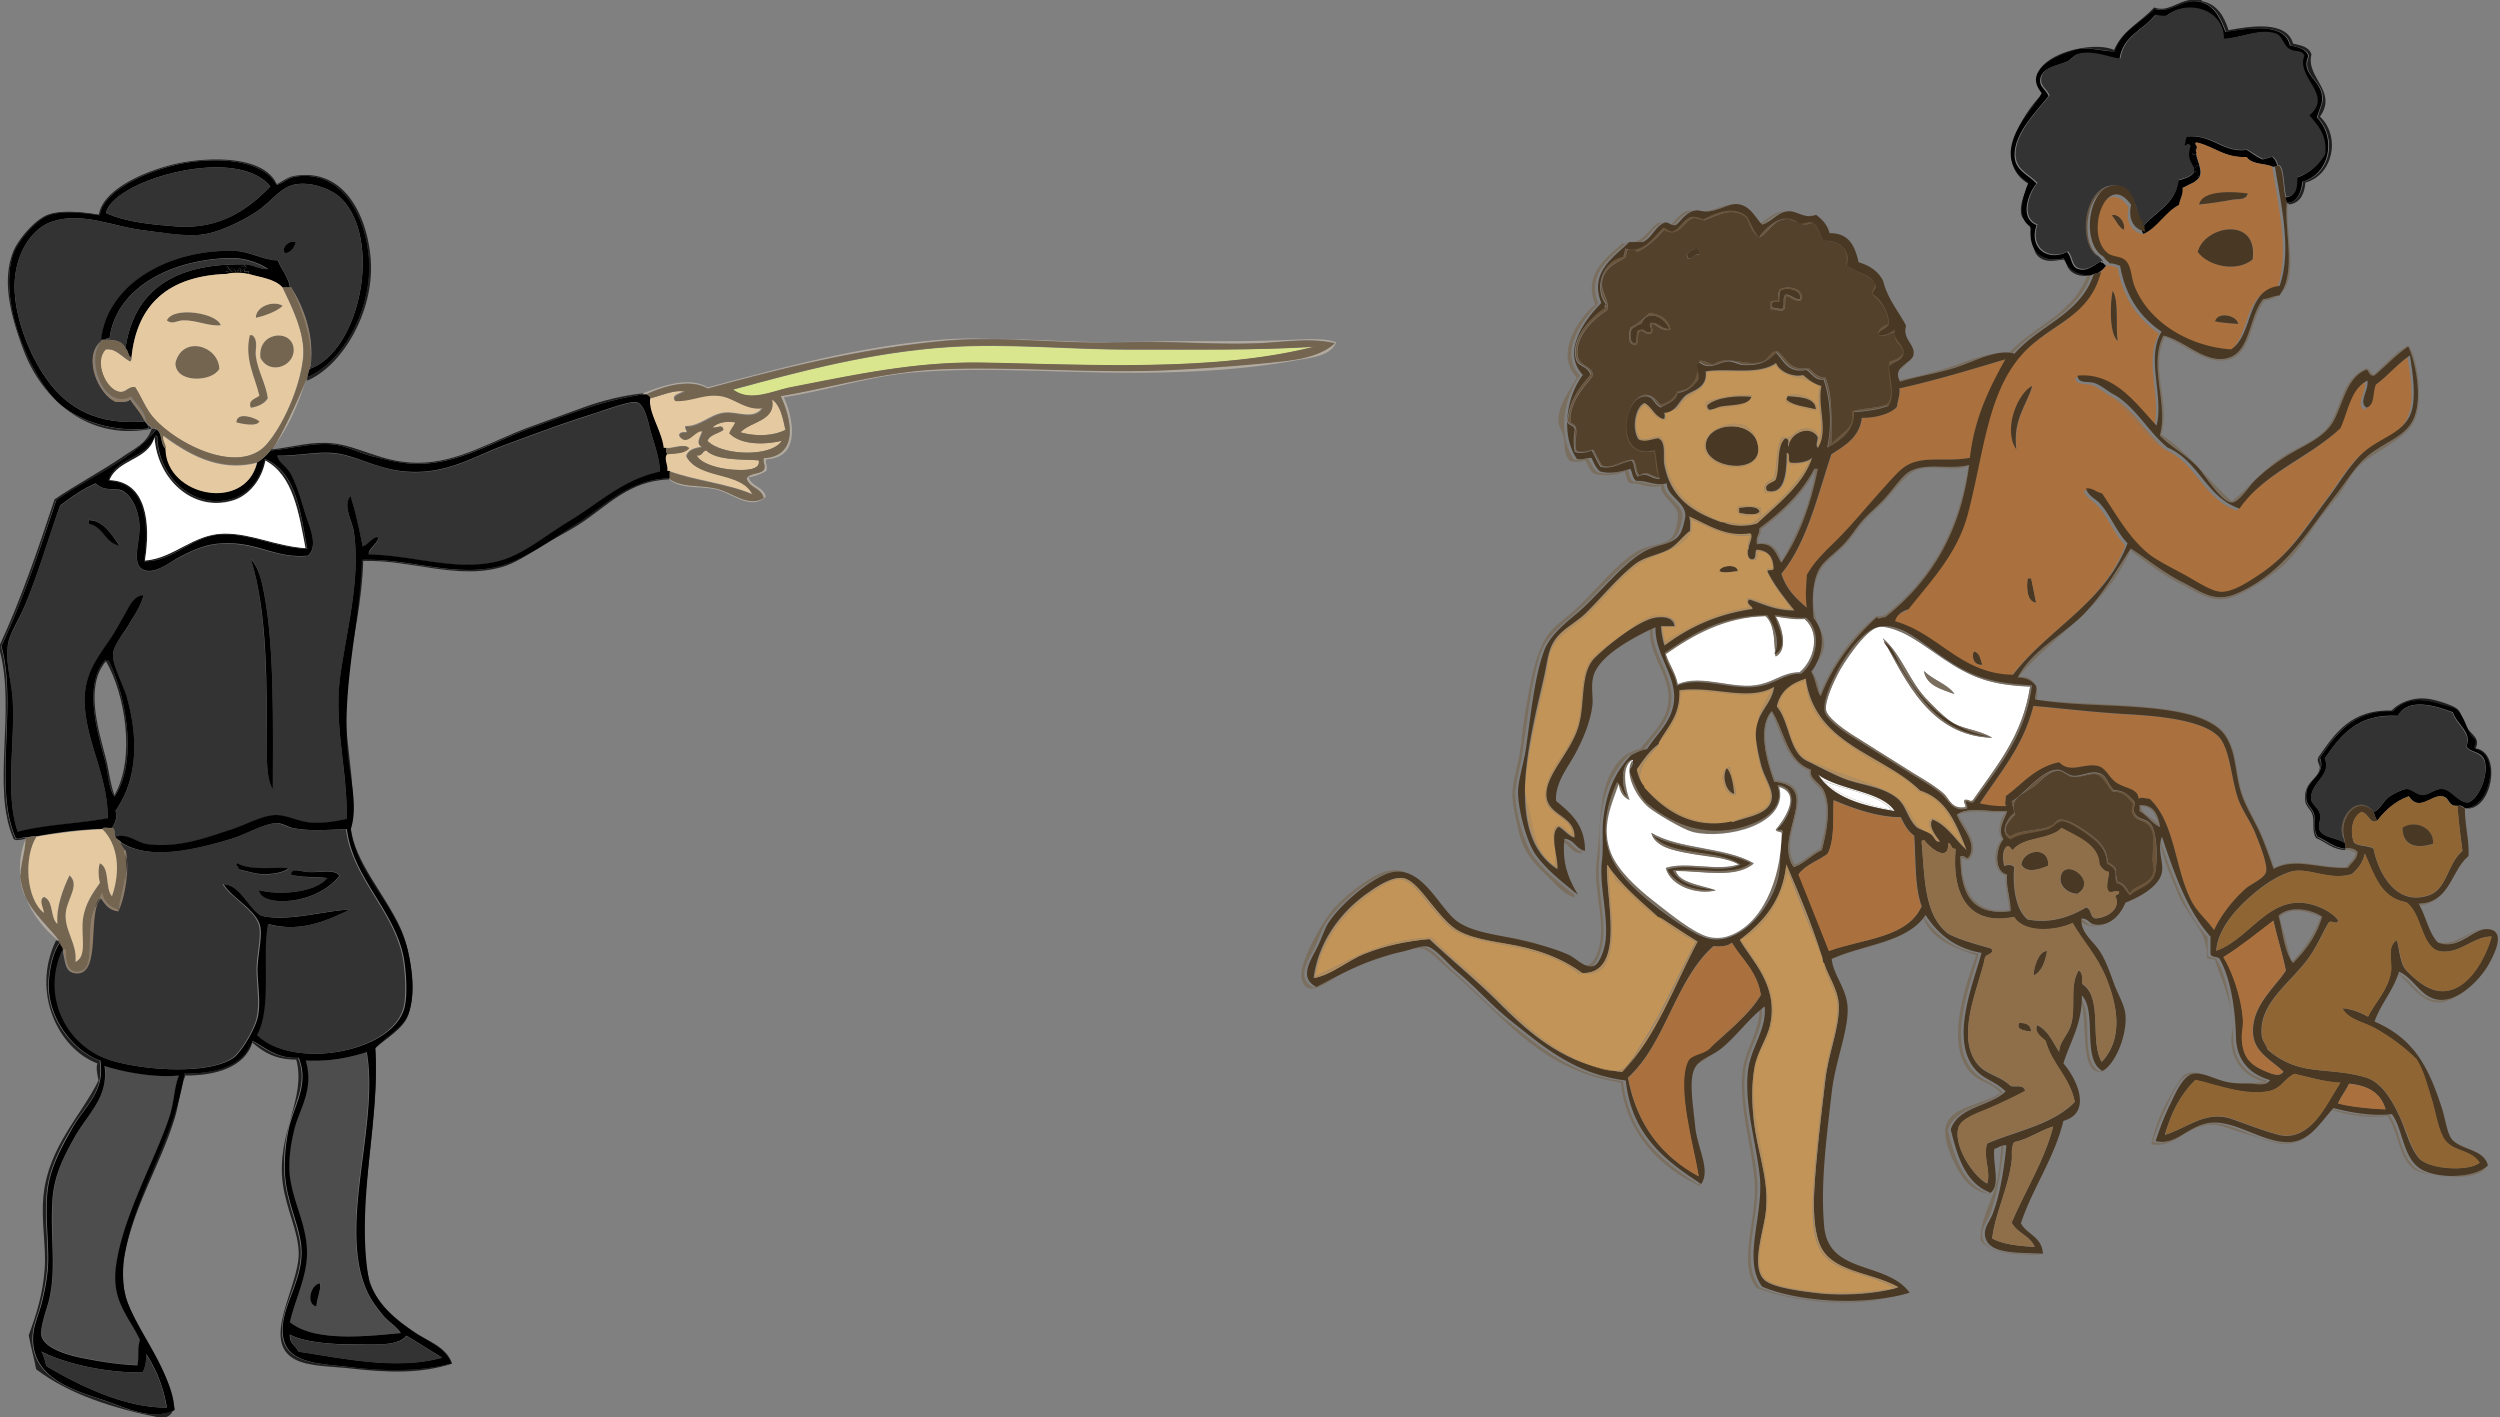 <?xml version="1.0" encoding="utf-8"?><svg xmlns="http://www.w3.org/2000/svg" xmlns:xlink="http://www.w3.org/1999/xlink" width="705.5" height="400"><rect width="100%" height="100%" fill="#808080" stroke="none"/><a xlink:href= "https://nextvalley.com/" xlink:title="Copyright Next Valley"></a><style><![CDATA[.W{fill:#493824}.X{fill:#7a6e5f}.Y{fill:#b28d5d}.Z{fill:#212020}.a{fill:#333}.b{fill:#746551}.c{fill:#aa703e}.d{fill:#c29458}.e{fill:#e5c9a1}.f{fill:#b2aa9f}.g{fill:#6b5439}.h{fill:#8f6533}]]></style><path d="M599.3 64.9c-1.6-.9-2.2-2.8-3.4-4.1 1.9-.9 4.2 2.3 3.4 4.1zm-119.6 6.9c-1.9-.4-1.5 1.5-3.4 1 .1-.4-.1-.6-.3-.7.2-1.3 4-3.3 3.7-.3zm28.2 12.7c-1.6-.1-2.2-1.2-3.8-1.4-1.5.4 0 3.7-1.4 4.1-.9-.2-2.1-.1-2.7-.7-.3-1.5.8-1.5 2.1-1.4-.1-1.3.1-2.2.3-3.1 2-1.3 6.5 0 5.5 2.5z" class="W"/><path d="M79.7 86.3c-1.7 1.8-5.6 3-7.6 3.4.1-3.3 5.1-5 7.6-3.4zm-17.5 5.5c-3.6.3-6.8-1.5-10.7-1.4-1.6.1-3.1 1.3-4.5 0 2-4.1 14.4-2 15.2 1.4z" class="b"/><path d="M471.1 92.8c-2.5.2-2.8-1.8-5.2-1.7-1 .5.8 2-.3 2.7-1.4.3-1.2-1.1-2.7-.7-1.6.1-.6 2.8-1.4 3.8-1.8 0-1.5-2.9-1-4.1.9-.5 1.5-1.2 2.7-1.4 1.6-4.4 6.7-1.9 7.9 1.4z" class="W"/><path d="M70.4 94.5h.7c1.8 1.4.8 3.9 1 5.8.6 4.2 2.9 8 3.4 12-.9 1.6-2.6 2.4-4.8 2.7-.9-2.1 1.1-2.6 2.4-3.4-1.1-5.2-4.2-10.2-2.7-17.1zm3.1 6.5c-.9-7.2 8.2-8.3 9.3-3.1 1 5.1-6.5 8.4-9.3 3.1z" class="b"/><path d="M189 135.4v-.3c3.3 2.5 8.4 1.7 13.1 2.7 4.6 1.1 8.9 5.3 13.4 2.7-.6-2.9-4-2.8-4.8-5.5.8-1.7 3.6-1.2 4.8-2.4.7-1.2-.2-1.8 0-3.4 10-.6 7.9-11 4.8-17.5 14.4-2.4 29.1-6.9 45.7-7.6 20.1-.8 42.5 1.3 63.2.3 10.5-.5 19.7-1.2 28.9-2.1 6.7-.7 13.9-1.3 18.6-5.5-6.9-1.6-14.5-.3-21.6 0-12.3.5-25.2-.7-37.5-.3-17.2.5-35.1-2-51.9-.3-23.8 2.3-44.6 7.6-66 13.4-5.2-3-12.8-.5-17.5 1.7h-.7v-.3c5-2 12.9-4.9 18.2-1.7 21.6-5.7 42.5-11.5 65.3-13.4 16.4-1.4 32.7 1.4 48.8.7 15.8-.7 32.4.1 50.2-.7 5.1-.2 9.9-.5 13.1.7-1.8 4.2-7.9 4.4-12 5.2-14.6 2.6-30.3 3.4-45.7 3.4-21.5 0-43.1-1.8-62.5 0-11.9 1.1-23.9 5.1-35.7 6.9 2.5 5.5 5.1 17-4.8 17.5-.8.7.6 2.4-.3 3.4a14.39 14.39 0 0 1-4.8 1.7c.8 2.7 4.2 2.6 4.8 5.5-4.1 4-9.5-1-14.1-2.1-4.8-1-9.7 0-13-2.7z" class="f"/><path d="M61.9 104.1c-2.1 3.8-12.4 4.1-12.4-1.7 2-7.9 12.2-4.9 12.4 1.7z" class="b"/><path d="M77 126.5c2.8-4.2 7.5-15 9.3-19.2-2.2 7.2-5.2 13.8-9.3 19.2z" class="f"/><path d="M512.7 115.8c-3.4-.2-5.7-1.4-8.6-2.1-1.6-4.6 9.6-2.1 8.6 2.1zm-8.2-4.1c0 .4-.4.5-.3 1 1.9 1.8 5.4 2 8.2 2.7-.1-3.6-5.8-3.3-7.9-3.7zm-10 0c-1.2 4.4-8.7 2.5-12.4 4.5-.6-.6-.9-1.4-.7-2.7 3.7-1.2 8.7-2.6 13.1-1.8zm-12.7 2.7c0 2.4 2.3.6 3.8.3 2.8-.6 7.9-.3 8.6-2.7-4-.4-10 .1-12.4 2.4z" class="Y"/><path d="M512.4 115.5c-2.9-.8-6.4-1-8.2-2.7-.1-.6.3-.6.3-1 2.1.3 7.8 0 7.9 3.7zm-18.2-3.5c-.7 2.5-5.8 2.2-8.6 2.7-1.5.3-3.8 2-3.8-.3 2.4-2.3 8.4-2.8 12.4-2.4z" class="W"/><path d="M73.2 118.9c-.6 1.8-5.5.7-6.5.3.1-3.2 5.4-1.3 6.5-.3z" class="b"/><path d="M496.2 126.5c.4 7.9-15.8 5.6-14.8-1.4 1-6.4 14.4-6.8 14.8 1.4z" class="W"/><path d="M43.6 123c.4-.1.6.1.7.3.3 11.5 10.4 20.6 21 17.5 4.5-1.3 8.3-5.8 9.3-11.3 8.8 3.7 10.2 14.8 12 25.4-8.7-.3-15.5-4.1-23.4-4.1-9 0-14.3 7.9-22.7 7.6 1.6-10.5.6-22.2-10-22.7 1.9-6.7 11.1-6.2 13.1-12.7zm-12.7 12.4c10.5.4 11.7 12.2 10 22.7 8.2-.5 13.6-7.4 22.3-7.6 7.8-.1 14.5 3.6 23 4.1-1.9-10.1-3.5-20.5-11.3-24.7-1 5.6-4.7 10-9.3 11.3-11.4 3.4-21.3-6.3-22-17.9-1.7 6.6-10.3 6.2-12.7 12.1z" class="Z"/><path d="M43.6 123.4c.7 11.6 10.6 21.2 22 17.9 4.5-1.3 8.3-5.8 9.3-11.3 7.8 4.2 9.4 14.6 11.3 24.7-8.6-.6-15.2-4.2-23-4.1-8.7.1-14.2 7-22.3 7.6 1.7-10.5.5-22.3-10-22.7 2.4-6 11-5.6 12.7-12.1z" fill="#fff"/><path d="M513.1 132.3c-2 10.2-5.3 19.2-10.3 26.5-1.6-2.4-2.1-5.9-6.9-5.2-.4-2.1.8-2.7.7-4.5 6.1-4.7 11.8-9.8 15.5-16.8h1zm-16.2 17.2c.2 1.7-1.1 1.9-.7 3.8 4.4-.5 5.6 2.2 6.5 5.2 4.2-7.3 8.4-16.6 9.6-25.8-3.6 7-9.3 12.1-15.4 16.8z" class="X"/><path d="M16.8 266c-2.3 3-3.6 10-3.1 14.4 1 9 8.1 16.8 14.4 18.9 1.5 8.6-3.9 12.5-7.6 18.6-2.5 4.1-5.2 9.2-6.5 14.1-2.2 7.9-.1 18.6-.7 26.1-.3 3.4-.9 6.4-1.7 9.6-.7 2.9-2.2 6.1-2.4 8.9-1 11.8 10.8 15.6 18.9 18.2 6.8 2.2 14.2 6.4 21 3.1-1.4-11.8-9.5-20.6-13.4-30.6-1.3-3.4-1.5-9.1-.7-13.4 3.2-17.4 14.4-33.2 16.8-50.9 9.5 0 16.7-2.3 19.2-9.3 3.9 2.1 6.8 5.1 13.1 4.8 3 7.3-1.2 13.1-2.7 19.6-1.1 4.4-1.6 10.1-1 15.1.9 7.4 4.3 13.9 4.5 19.9.2 9.1-6.3 16.3-5.2 24.1 1.2 7.8 10.7 7.6 18.9 8.6 10.4 1.2 20.4 1.2 28.5-1-1.2-4.3-6.3-6.1-10-8.6-5.6-3.9-10.6-7.8-13.1-14.4-4-21.8 3.1-45.8 1.7-66 3-3.4 7.7-5.5 9.3-9.6 2.1-5.5 1.1-12.4 0-17.5-2.7-12.5-14.8-22.4-16.2-34.7 2.2-7-.5-15-1-22.7-1.3-19.1 3.7-35.3 4.1-53.3 13.8-.5 26.4 5.3 39.2 1.7 7.3-2 14.9-7.7 21.6-12 8.1-5.1 14.7-12.5 26.1-12.7v.3c-11.4.3-17.7 7.8-25.4 12.7-3.3 2.1-7.1 4-10.7 6.2s-7.6 4.9-11 5.8c-12.7 3.7-25.7-2.1-39.2-1.7-.3 11.1-2.7 21.2-4.5 33-2.2 14.8 3.4 30.3 1 42.3 1.1 9.8 9.7 18.7 14.1 28.5 2.3 5.1 4.8 17.1 2.1 24.4-1.5 3.9-6 6.3-9.3 9.3 1 14.3-2 30.3-3.1 45.4-.5 6.4-.2 14 1.4 19.9 1.8 6.8 7.6 11.3 12.7 14.8 3.6 2.5 9 4 10.7 8.9-9 3-18.8 2.5-28.5 1.4-5.1-.6-11.6-.5-15.5-2.4-10.4-5 .8-20.5.7-30.2-.1-6.1-3.5-12.3-4.5-19.6-1.9-14.2 6.8-24.1 3.8-35-5.8.1-9.3-2.1-12.4-4.8-2.1 7.1-10.7 9.4-18.9 9.3-1.6 4.1-1.8 8.4-3.1 12.4-4 12.9-11.5 24.5-14.1 38.5-2.2 12.3 3.8 18.7 8.2 27.5 2.3 4.5 9.9 17.2 2.7 18.2h-.7c-13.6-2.7-25.9-6.7-35.1-13.7-.6-3.3-1.5-6.3-2.1-9.6 2.3-6.2 4-11.8 4.5-18.6.5-6.6-1.1-13.7-.3-21 1.4-13.6 10.7-22.5 15.5-32.3-.3-1.5-.8-3.6-.3-4.8-11-4.1-18.8-20-11.7-34.7h.3c.4.2.7.3.7.6z" class="Z"/><path d="M490.7 144.7v-1.4c1.6-.1 5.2-.8 5.8 1-.5 1.4-4.6.7-5.8.4zm-5.5 16.5c.1-1.7 5.2-2.2 5.2 0-1.7.1-3.7.7-5.2 0zm87 2h1l1.4 6.9c-2.8-.3-2.7-4.7-2.4-6.9z" class="W"/><path d="M501 185.2c3.7-1.9 1.7-8.8 0-11.3 2.6.4 5.1.8 8.2.7 4.7 4.1 2.7 11.8-1.4 15.1-4.4 0-6.7 2.4-11 3.4-7.4 1.8-16.6-3.1-23.4 0-.7-3.3-2.5-5.6-3.4-8.6 7.6-5.3 16.5-10.5 28.2-10.7 2.9 2.6 2.4 8.3 2.8 11.4zm71.9 8.6c-2.1 13.9-9.6 22.5-16.1 32-.7.8-1.2-.3-2.4 0-.5 1 .9 1.7 0 2.1-3.6.5-4.3-2.3-5.8-3.8-2.1-2-5.5-4-8.6-5.8l-17.5-11c-2.6-1.7-6.9-4.8-7.2-6.9-.4-2.7 2.4-8.4 3.4-10.3 1.3-2.5 7.5-12.2 11.3-13.1 1.8-.4 4.7.6 6.5 1.4 3.5 1.5 7.8 4.7 12 7.6 7.6 5 12.9 7.3 24.4 7.8zm-10.7 14.4c-4.2-2.5-8.7-2.3-12-4.8-2.2-1.7-4.9-4.4-6.9-6.5-4.7-5.2-6.9-12.4-12-16.8 6.4 11.7 13.3 27.6 30.9 28.1zM543 189.3c.8 4.3 5 5.1 8.6 6.5-2.2-2.9-6.2-3.9-8.6-6.5z" fill="#fff"/><path d="M557 183.8c1.7.3 1.9 2.2 2.4 3.8-2.2.3-3.2-2-2.4-3.8z" class="W"/><path d="M32.3 224.7c-1.8-2.7-1.8-6.5-2.7-10.3-2.1-7.9-6.1-21.1 0-28.2h1c4.7 9.5 8.6 28.4 1.7 38.5zm-2.4-10.6c.9 3.5 1.2 7.2 2.4 10.3 6.1-10.5 2.9-28.8-2.4-37.8-6 7-2.2 19.1 0 27.5z" class="Z"/><path d="M468 209.6c3.2-3.7 6.3-7.5 6.2-14.4 9.2-1.3 18.6 3 26.1-.7-4.8 6.7-5.8 13-3.4 22 .8 3 3.1 6.4 2.8 8.6-.7 4.6-6.8 4.5-10.7 6.9h-.3c-11 1.9-18.9-4.2-24.7-9.6v-.3c-3.7-4.4 2.2-9.5 4.1-12-.1-.2-.1-.4-.1-.5zm21.7 14.8c.7-2.4-1.4-5-1.4-7.9-3.9.3-1.9 8.4 1.4 7.9z" class="d"/><path d="M695.9 228.2h-.3c7 0 10.4-15.5 2.7-16.8-.3-1.3.8-2 0-2.7-2.4-1.8-2.6-6.7-5.5-8.6-.9-.6-3-.9-4.5-1.4-4.9-1.7-9.5-1.7-13.1 2.1-11.6-.3-16 6.4-20.6 13.1 1.8 4.7-3.2 6.1-3.8 9.6-.6 3.7 1.4 4.1 2.1 6.2.7 2.2-.3 4.3 1 6.5 2.6 1.2 4.5 3.1 7.9 3.4v.3c-3.7-.2-5.5-2.3-8.2-3.4-1.3-2-.4-4.4-1-6.5-.5-1.7-1.9-2.3-2.1-4.1-.5-5.2 3.5-5.8 4.1-8.9.3-1.3-1.1-2-.3-3.4 4.6-6.6 9.1-13.4 20.6-13.1 2.2-2.3 5.8-3.6 9.3-3.4 2.4.1 7.2 1.6 8.9 2.7 1.6 1 1.4 2.8 2.8 5.2 1.3 2.2 4.2 3.2 2.7 6.2 7.5 1 4.8 17.5-2.7 17z" class="Z"/><path d="M488.3 216.5c0 2.9 2 5.5 1.4 7.9-3.3.5-5.3-7.6-1.4-7.9zm1 7.6c-.2-1.6-.6-5.8-2.1-7.2-1.3 2.1-.2 6.5 2.1 7.2z" class="Y"/><path d="M487.3 216.8c1.5 1.4 1.9 5.6 2.1 7.2-2.4-.6-3.5-5-2.1-7.2z" class="W"/><path d="M592.1 218.6c1.8 1.1 2.7 3.2 4.1 4.8 3.2-.1 4.4 1.7 5.8 3.4-.1.8-.5 1.3-.3 2.4.9 2.8 3.3 2 4.8 3.8 2 2.4 1.1 5.7 1 9.6 0 .8.6 2.4.3 3.4-.8 3.8-5.2 3.6-6.9 6.2-.7-1.6-1.6-3-3.4-3.4 0-1.1-.6-1.7-.3-3.1-.3-1.3-1.4-1.8-2.4-2.4-.1-3.3-1.8-5.3-4.1-7.2-1.6-1.2-6.6-5-9.3-4.8-1.4.1-1.1 1.1-2.4 1.7-3.5 1.7-9.1 1-11.7 3.1-3.1-1.7 0-4.9 1.4-6.2-1.9-4.8 2.2-5.7 5.2-7.9 1.7-1.3 4.4-4.5 6.9-4.5 1.5 0 2.8 1.6 3.8 1.7 2.6.4 5.3-1.3 7.5-.6z" fill="#53412b"/><path d="M513.1 218.6c6 4.4 18.1 4.6 21.6 10.3-9.2-1.5-17.5-3.8-21.6-10.3zm20.6 9.9c-3.2-4.4-14.1-5.9-19.2-8.2 4.8 4.3 11.5 6.7 19.2 8.2z" fill="#f5f3f0"/><path d="M463.9 222.3c5.8 5.5 13.8 11.5 24.7 9.6-11.4 2.6-19.5-3.6-24.7-9.6z" class="Y"/><path d="M661.5 236.8c-2.8-5.1 3.1-12.8 7.6-8.6v.3c-4.4-3.7-9.3 2.7-7.6 8.3z" fill="#65543f"/><path d="M603.8 227.1c4.3-.2 5.3 2.8 5.8 6.2-2.5-1-3.6-3.3-5.8-4.5v-1.7zm5.5 5.9c-.9-2.7-1.6-5.5-5.2-5.5.7 2.9 3.9 3.2 5.2 5.5z" class="X"/><path d="M494.2 243.6c-4.6 4-15.2 1.3-22 2.1 1.8 4 6.9 4.6 11.7 5.5-5.6.6-11.3-1.7-13.4-5.8 5.6-2.1 15.4 1.4 20.6-1.4-6.5-4.5-19.9-2.1-24.7-8.2 7.6 4.2 19.9 3.8 27.8 7.8zm83.8.7c-2.4 1-6 2.3-7.6-.3.5-4.2 7.9-5.5 7.6.3z" class="W"/><path d="M446.7 274.6c11.8 2.4 7.4-19.1 7.2-28.5.4-1.4 1.9 1.4 2.1 2.4 4 3.2 7.9 8.3 12 10.3h.3c2.9 2.8 6.5 5 10.3 6.9-5 9.2-9 19.1-15.1 28.5-1.7 2.6-4 7.4-6.5 7.9-3.8.8-10.6-2.2-13.7-3.8-7.8-3.9-16.5-12.3-23-18.9-5.2-5.2-11.2-9.3-16.2-14.8-14.2.3-23.9 6.8-33 11 1.5-9.2 7.2-17.1 14.1-22.3 2.2-1.6 7-5.4 10-5.2 3.1.3 6.2 4.8 8.2 7.2 2.4 2.8 5 6.1 7.6 7.6 5 2.8 12.6 3.4 18.6 4.8 6.5 1.6 11.7 3.4 16.1 7.2.4.1.6-.1.7-.3h.3z" class="d"/><path d="M586.3 252.2c-2.8 0-5.1-2.3-4.8-4.5.7-6.2 10.8.8 4.8 4.5z" class="W"/><path d="M655.3 258.8c-1.7 5.4-4.8 9.4-8.2 13.1-2.5-3.3-2.9-8.8-4.1-13.4 3.1-3 9.1-2 12.3.3zm-12 0l3.4 12.7c3.5-3.5 6.3-7.7 8.2-12.7-3.6-1.7-8.5-3-11.6 0z" class="X"/><path d="M573.9 275.3c-.1-2.2 1.5-7.1 3.8-6.9-.6 3-1.4 5.7-3.8 6.9zm-.7 15.8c-1.8-.2-4.4-.5-3.4-2.4 2-.1 3.3.5 3.4 2.4z" class="W"/><path d="M103.4 296.9c3.6 20.8-8.9 50.5.7 68.7 1.2 2.2 2.6 4.1 4.1 5.8s3.5 2.8 4.8 4.8c-8.9.8-24.3 2.7-31.3-3.1 1.5-6 4.5-11.9 4.8-18.2.5-8.4-3.8-15-4.8-23-.6-4.5.3-9.6 1.4-13.7 1.5-5.6 5.4-10.8 3.1-18.9 6.9.3 12.3-.8 17.2-2.4zm-13 65.3c-2.5.1-4.1 5.9-1 6.5 0-2.3 1.3-5 1-6.5zm-60.8-61.5c5.8 1.9 14.7 3.5 21 2.7-1.3 3-1.3 6.8-2.4 10.7-3.4 11.7-14.1 29.8-15.5 44.3-.9 9 3.8 13.1 6.9 19.6-.7 2.6-.2 4.5-.7 7.2-5.6-.1-10.8-1.1-15.8-2.1-3.4-.7-10.5-2.5-11.3-6.2-.6-2.4 1.5-7.6 2.1-10 2.2-9.2.3-17.7 1-28.5.5-7 3.3-12.4 6.2-17.5 3.7-6.7 9.6-11.2 8.5-20.2z" fill="#4d4d4d"/><path d="M590 77.7c-3.7 11.2-15.5 14.3-22.3 22.3-5-1.4-11.4 2.4-17.2 4.1-5.3 1.6-10.3 2.3-15.1 3.8-2.4-4.4 3.4-5 3.8-7.6.5-3-3.1-4.4-2.1-8.2-2.2-4.2-5.3-7.6-6.5-12.7-1.4-2.6-3.7-4.3-6.9-5.2-1-4.5-2.7-8.3-8.2-8.2-.6-2.4-2.1-3.8-3.8-5.2-3 1.3-5.2-1.1-7.6-1-3.2 0-4.6 2.8-7.6 3.8-2.1-2.1-3.1-5.4-6.9-5.8-2.3-.3-5 1.8-8.6 2.1-1.1.1-2.5-.5-3.4-.3-2.8.5-4.3 3.4-5.5 4.1-1.6.3-1.7-.9-3.1-.7-2.8 1.1-3.5 4.3-6.2 5.5H459c-4.2 4.1-11.4 8.5-7.9 17.2-4.3 4.3-11.5 13.7-5.2 20.3-4.4 5.7-6.6 16.6-1.7 23.7 1.7.2 2.7-.3 4.1-.3.7 1.4 1.3 2.8 2.4 3.8 2.8 1 6.3 0 8.6-.7.6 1.1.6 2.8 1.7 3.4 3.3-.1 5 1.5 8.6.7-.2 3.6 5.5 5.4 5.2 9.3-.1 1.1-.8 3.8-1.4 4.8-1.7 3-5.3 2.9-8.9 4.5-6.1 2.7-13.7 12.4-19.6 17.5-3.8 3.4-8.4 6.9-10 11.3-2.7 7.6-3.8 19-5.2 28.2-.6 4.2-2.1 8.6-2.1 12 .1 5.3 2.6 14.1 5.2 17.5 3.2 4.3 7.4 7.5 11.7 11-2.3-4.2-4.6-8.5-3.8-15.8 2.8.3 3.3 2.9 5.8 3.4 0-7.4-4.2-10.7-8.2-14.1-.2-5.3 3.3-9.3 5.5-13.4 2.1-4 4.2-8.7 4.8-13.7.3-2.5-.4-5.6.3-8.2 1.8-6 11.8-11.2 17.5-13.7-.3 7.6 6 13.5 5.2 21-.6 5.8-4.7 9-7.6 13.4-1.8.3-3.1 1-4.5 1.7-4.5 4.7-7 10.2-7.9 18.6-.4 3.5 0 7.7-.3 11-.8 7 1.9 15.6 1 22.7-.3 2.7-1.8 6.8-3.4 7.2-2.5.7-4.8-2.1-6.9-3.1-3.4-1.6-8.3-3-13.1-4.1-6.7-1.6-14.1-2.2-18.6-5.5-5.2-3.9-10.4-17.4-20.3-13.1-5.3 2.3-13.2 9-16.2 14.1-1 1.7-1.8 4.4-3.1 6.9-2 3.8-4.8 8.2 0 10.7 7.5-3.9 13.8-7.5 24.4-10 2.6-.6 5-1.7 6.9-1.4 2.3.4 5.8 4.8 8.2 6.9 6.2 5.3 9.5 9.4 15.8 14.4 8.8 7.1 17.8 14.8 32 16.5 1.7 15.2 11 22.6 21.3 29.2 2.7-4.1-1.2-10.1-1.7-16.1-.5-5.5-2-13.6 0-16.8 1.5-2.4 4.7-3.2 7.2-5.2 4.3-3.4 7.9-8.6 12.4-12 .6 6.9-4.2 11.7-4.8 18.9-.8 9.5 2.4 19.1 3.4 28.9 1.2 11.1-5 23.7.7 31.3 10.8 4.5 29.1 5.4 41.6 1.7-6.4-8.8-22.7-5-24.1-18.6-1.1-11.8.6-24.8 2.1-37.8 1-9 4.7-17.6 4.5-24.1-.2-5.5-4-9.1-4.5-13.7 8.9-4 21.4-4.5 26.5-12.4 3.5 5.3 8.3 9.4 15.8 10.7-2.4 9.1-9.1 25.2-1.4 33.3 2.4 2.6 5.5 3.1 8.2 5.8-4.5 4.2-13.3 4.1-15.5 10.7 1.9 7.8 4.2 15.2 11.3 17.9 2.8-2.4.5-8.1 1-12.4 1.2-.3 1.8-1.1 3.4-1-.6 6.4-1.7 13.7-3.8 19.2-1 2.7-2.8 4.3-2.1 6.9 1.3 4.7 9.7 4 16.2 4.5-.2-4.8-4.4-5.4-6.2-8.6 3.5-10.2 9.3-17.9 12-28.9 8.3-2.3 3.7-11.9 0-16.2 1.8-6.3 5.3-11 5.2-19.2 4.5 4.6-.1 18.2 5.8 21.3 3.7-1.8 7-10 6.5-15.8-.2-2.8-2.3-6.1-3.4-9.3-1.2-3.3-2.3-6.3-3.8-8.6-2-3.2-5.6-5.4-5.2-9.3 2 0 2 1.5 3.8 1.7 4.3.6 7.3-2.9 8.6-6.2 3.4-1.3 9.6-4.4 10.3-8.6.5-2.9-1.4-6.3 0-10 3.6 10.4 7.1 20.8 13.7 28.2v4.8c.1 1.4 2.4.6 2.7 1.7 3.2 5.9 4.2 14.4 4.5 22 .2 6.5 3.8 10.4 9.6 12-1.1 1.8-3.9 1.1-5.5 1-1.9-.1-4-.1-5.8-.3-3.9-.6-7.6-3.2-10.7-2.4-2.8.7-5 6.1-6.2 8.6-1.8 3.6-2.9 6.9-4.1 10.3 6.1 1.6 9.4-4.8 16.1-5.2 6.7-.3 14.2 5.5 21 5.5 6.3 0 9-5.2 13.1-9.6 4.7 1.2 10.9 2.5 16.5 1.7 3.1 4 3 11.2 7.2 14.8 4.2 3.5 15.7 3.5 19.9-.3-1.2-4.7-7.1-4.1-10-7.2-1.6-1.7-2-6.1-3.1-9.3-3.8-11.6-8-19.3-18.9-24.1 1.8-5.2 5.3-8.7 6.9-14.1 4.4 2 6.1 7.2 11 7.9 5.5.7 11.7-5.5 14.1-9.6 1.6-2.8 5.4-9.9 0-10.3-4.2-.3-8.2 6-14.1 3.8-2.7-2.8-3.4-7.6-5.5-11 8.9-.2 9-9.3 14.1-13.4.3-4-1-8.7-1-13.4h.3c0 4.8 1.5 9.5 1 13.7-4.8 4.2-6 13.7-14.1 13.4 2.6 2.6 2.6 7.9 5.5 10.3 6.7 2.1 12.2-7.4 17.2-1.7v1.7c-1.6 4.4-4.8 10.6-8.9 13.7-1.9 1.5-5.3 3.5-7.6 3.4-5 0-8-5.5-11.7-8.2-1.7 5-4.6 8.9-6.9 13.4 10.2 4.5 15.1 11.9 18.9 23.7 1.1 3.5 1.3 7.5 2.7 9.3 2 2.6 10.8 3.7 10.3 7.9-.5 4.7-17.4 3.4-20.6.7-4.1-3.5-4-10.3-7.2-14.8-5.2.8-10.9-.2-15.8-1.7-4.1 4.6-6.9 9.7-13.4 9.6-3.1 0-6.8-1.8-10.3-2.7-3.4-.9-7.4-2.8-10.3-2.7-7.1.2-10 6.8-16.8 5.5 1.2-5.5 3.2-10.1 5.8-14.4.9-1.5 2.7-4.9 4.1-5.5 3.1-1.3 7.3 1.8 11.3 2.4 3.9.6 7.2.2 11 0-5-1.4-9.2-4.8-9.6-11.3-.1-1.7.4-3.4.3-5.2-.3-6.6-3.3-12.9-4.8-17.5 0-1.3-2.4-.1-2.4-1.4.2-7.4-5.7-11.5-8.2-17.9-2.1-5.1-4.2-9.4-5.2-15.5-1.3 3.6.4 6.8 0 9.6-.7 4.9-6.3 7.1-10.3 8.9-1.1 4.8-8.3 8.7-12.4 4.5 2.3 5.9 6.4 9.7 8.9 16.8 1.5 4 3.9 7.2 3.4 12-.5 4.4-3 14.2-6.5 14.1-6.1-.2-2.9-16.7-5.8-21.3 0 6.5-2.6 13.2-5.2 18.2 3.4 4.6 8.6 14.7 0 17.2-2.8 10.6-8.1 18.7-12 28.2 1.8 3.4 6.5 3.9 6.2 9.3-7 0-13.8-.1-16.8-4.1 0-6.2 3.1-10.6 4.5-16.2.9-3.5 1-6.7 1.4-10.3-5.9.4-.1 10.4-3.4 13.4-3-.2-6-2.5-7.6-4.8-2.4-3.5-5.4-9.9-4.8-13.7.9-6.3 10.8-6.5 15.5-10-2.6-3-5.7-2.9-8.2-5.5-7.7-7.8-1.6-25 1.4-33.3-6.5-2.2-12.8-4.6-15.1-11-5.1 7.8-17.6 8.3-26.5 12.4 1 4.4 4.2 8 4.5 13.1.4 6.6-3.4 15.2-4.5 24.4-1.4 12.7-3.2 25.2-2.1 37.1 1.3 13.8 17.2 10 24.1 18.9-11.6 5.1-30.9 3.3-42.3-1-5.8-6.9.4-20-.7-30.9-1-9.9-4.2-19.9-3.4-29.6.6-7 4.9-11.7 4.8-18.2-5.2 5.1-11.1 12.5-18.9 16.2-1.4 3.8-.6 10.6 0 16.5.6 6.3 4.2 12.5 2.1 17.2-11.5-5.4-20.8-15-22.3-29.2-22.7-3.4-32.9-18.6-47.8-31.3-2.4-2-6.2-6.2-8.2-6.5-3-.5-9.4 1.9-13.1 3.1-4.5 1.4-8 3.1-11 4.8-3.1 1.8-8.8 6.4-10 .3-.8-4.1 5.8-15.6 8.6-18.9 3.2-3.9 9.4-8.6 13.1-10.3 12.2-5.7 15.7 12.2 25.8 15.5 5.2 1.7 11.7 2 17.9 3.8 2 .6 4.6 1.8 7.6 3.1 1.6.7 5.8 3.6 7.2 3.4 2.4-.2 3.8-4.3 4.1-6.9 1-7.4-2-15.2-1-22.7 1.4-11.4 0-23.4 8.2-29.9a16.81 16.81 0 0 1 4.1-1.7c3.1-4 7.2-7.5 7.9-13.1.9-7.2-5.6-13.2-5.2-20.6-4.3 2.5-15.1 7.8-16.8 13.7-1 3.5-.1 7.2-.7 10.3-.5 2.7-1.6 5.7-2.7 8.6-1.5 3.9-8.3 11-7.2 15.5.7 2.7 5 3.6 6.5 6.5 1.7 3.1 1.2 5.5 1.7 8.6-3.1 0-3.5-2.7-5.8-3.4-.1 4.2 0 7.3 1 10 .8 2.1 3 3.3 2.7 5.8-2.6-.6-4.7-3-6.5-4.8-4-4-7.8-7.1-9.3-14.1-.7-3.2-1.6-7-1.7-9.6-.1-3.8 1.5-8.3 2.1-12.4s1-8.3 1.7-12.4c1.4-7.7 2.7-16.6 6.9-21.6 1.7-2.1 4.4-3.9 6.5-5.8 5.5-4.8 13.1-14.8 19.2-17.5 3.1-1.4 7.2-1.2 8.9-3.8 1-1.5 1.6-5.1 1.4-6.2-.6-2.9-4.8-4.8-4.8-7.9-3.5.9-5.3-.8-8.6-.7-1.1-.6-1.1-2.3-1.7-3.4-1.8 1.2-6 1.4-8.6.7-1.1-.9-1.7-2.4-2.4-3.8-1.6.4-2.4.6-4.1.3-2.2-1.6-1.5-4.6-2.1-7.2-.3-1.3-1.3-2.6-1.4-3.8-.3-5 3.5-9.3 5.2-12.7-6.3-6.3.2-16.5 5.2-20.6-3.6-8.5 3.3-13.3 7.6-17.2 5.7.4 7-3.5 10-5.8 1.7-.3 2.3.5 3.4.7 1.2-.5 2.5-3.5 5.2-4.1 1-.2 2.4.4 3.8.3 3.6-.3 6.6-2.3 8.9-2.1 3.2.4 5.7 2.9 6.5 5.8 2.9-1 4.4-3.6 7.6-3.8 2.7-.1 5.1 2.1 8.2 1 1.7 1.3 3.2 2.8 3.8 5.2 5.5-.1 7.1 3.7 8.2 7.9 2.7 1.4 5.3 2.7 6.9 5.2 1.1 5.3 4.1 8.8 6.5 12.7 0 5.3 4.9 10.8-2.1 13.1-.1 1.1.6 1.5.3 2.7 4.4-.9 9-2 13.7-3.4 6-1.8 11.7-5 17.9-4.1 6.9-7.9 18.3-11.2 22.3-22 .9-.3 1-.3 1.1-.3z" class="X"/><path d="M645.4 57.4v-.3c2.6.5 4.3-2.8 4.5-5.8 7.8-2.2 9.8-12.2 4.1-18.2.9-3.2 1.8-4 1.4-6.5-.7-4.1-6-5.8-3.8-10.7-.5-2.2-3-2.5-5.2-3.1-1.5-6.6-11.7-4.8-18.2-3.8-1.6-4.2-3.4-8-7.9-8.6-4.4-.6-8.1 3.5-12 2.1-3.9 3.9-9.4 6.2-11.3 12-3.5 0-7.7-1.6-11.7-.3-6.6 2.2-13.9 6.4-8.9 12-1.3 2.9-5.3 6.9-7.2 11-2.8 5.9-1.9 10.6 3.4 14.4-1.6 3.8-3.4 10.2.7 12.4-.8 6.7 2.8 10.6 9.3 8.9 1.1 3.2 4 5 7.6 4.8h-.3c-3.3.7-6.9-.8-6.9-4.5-3.1.3-4.5.8-6.5 0-3.5-1.5-2.3-5.1-3.4-8.6-.5-1.5-2.5-2.7-2.7-4.1-.6-3.3 1.4-6.7 2.1-8.6-10.4-6.1-1.8-19.6 3.8-25.4-7.4-9.7 13.3-15.6 20.3-12.4 2.3-5.5 7.6-7.9 11.3-12 3.7 1.4 6.3-1.5 10-2.1h3.4v.3c4.4.9 6.3 4.2 7.6 8.2 6.2-1.1 16.4-2.8 18.2 3.8 2.2.5 4.6.9 5.2 3.1-1.7 6.4 7.5 10.4 2.4 17.5 6 5.7 3.6 16.6-4.1 18.6-.3 3.2-1.4 5.7-4.5 6.2-.3-.3-.5-.3-.7-.3z" class="Z"/><path d="M590 77.7c-3.5.2-6.4-1.6-7.6-4.8-6.4 1.6-10.1-2.2-9.3-8.9-4.1-2.2-2.3-8.6-.7-12.4-5.4-3.8-6.2-8.5-3.4-14.4 1.9-4.1 5.9-8.1 7.2-11-5-5.6 2.3-9.9 8.9-12 4-1.3 8.2.4 11.7.3 1.9-5.9 7.5-8.1 11.3-12 3.9 1.5 7.6-2.7 12-2.1 4.5.6 6.3 4.4 7.9 8.6 6.5-1 16.7-2.8 18.2 3.8 2.2.5 4.6.9 5.2 3.1-2.2 4.8 3.1 6.5 3.8 10.7.4 2.6-.4 3.3-1.4 6.5 5.7 6 3.6 16-4.1 18.2-.2 3.1-1.8 6.4-4.5 5.8 0-.6-.4-.7-.3-1.4 2.7-.1 3.2-2.5 3.1-5.5 3.6-1.2 6.1-3.5 7.9-6.5.6-5.7-2.2-8.2-4.5-11 7-5.7-3.9-10.6-1.4-16.8-1-2-2.5-.7-4.5-2.1-1.5-1-1.8-3.5-3.4-4.1-4.5-1.7-9.8 1.1-14.8 1.4.1-8.2-10.1-11.4-16.1-6.5-1.3.1-2.2-.1-3.1-.3-3.3 4.2-9.1 5.8-10 12.4-2.6 0-7.2-2.4-11.7-1.4-1.2.3-2 1.6-3.1 2.1-2.6 1.2-7.3 1.6-7.6 5.2-.1 2 1.6 2.6 2.4 4.5-3 3.9-9.8 10.4-9.6 16.8.1 4.2 3.6 5.2 6.2 7.9-2.5 2.9-4.8 9.9 0 11.7-2.3 6.8 3.4 10.3 8.6 7.6 1.5 1.6 1 4.1 3.1 4.8 2.9 1 4.9-1.6 6.5-2.1-.1.3.1.3.3.3.5.1.5.6 1 .7v.3c-.6.9-1.5 1.5-2.4 2.1-.5-.1-1.1.2-1.8.5z"/><path d="M661.9 239.5c1.6-.2 2.7.2 3.4 1-.1 2.3-1.8 3-2.7 4.5-8.1.4-14.7-2.9-21 .3-1.3-3.6-2.5-7.2-4.1-10.7-1.6-3.4-3.7-6.8-4.8-10-2.1-6-1.3-11.4-4.5-16.5-3.3-5.4-12.5-7.1-19.2-7.9-11.8-1.4-23-.9-34.7-2.7 0-1.4.6-2.2.3-3.8-1.1-1.5-2.6-2.4-5.2-2.4 3.9-7.5 11.6-11.3 17.5-16.8s9.9-12.6 14.4-19.6c4.9 3.1 8.7 6.6 14.8 9.6 5.3 2.7 8.8 5.8 15.1 3.1 13.3-5.7 19.8-17.2 28.5-28.5 3-3.9 5.3-8.1 9.3-11 4.9-3.6 9.8-5 12-9.6 2.9-6.1.5-16.7-1.4-20.6-3.5 2.5-6.4 5.5-9.6 8.2-1.4.1-1.4-1.2-2.1-1.7-5.6 2.1-6.5 9.1-9.3 14.4-2.5 4.7-7.9 6.6-13.4 10-2.7 1.6-6.2 4.2-8.9 6.9-1.8 1.7-4.4 6.2-6.5 6.2-2.9 0-7.7-7.9-9.6-10-3.6-3.8-7.4-5.7-10.7-8.9 2.5-8.8-3.3-19.6 1-28.2 6 1.4 12.2 8.4 18.6 6.2 6-2 5.6-11.7 9.6-16.5 1.7-.1 2.7-1 4.5-1 4.9-6.3 1.5-17.5 2.1-26.1.2 0 .4.1.3.3-.9 9 5 25.9-6.5 27.1-4 4.8-3.6 14.4-9.6 16.5-6.5 2.3-13.1-4.3-18.6-6.2-4.3 8.9 1.7 18.5-1 27.5 7.8 5.2 13.1 12.8 19.9 18.9 5.1-4 9.1-9.4 15.1-13.1 4.1-2.5 9.2-4.2 12-7.9 4.1-5.4 3.6-13.3 10.7-16.5 1.5-.1 1.1 1.6 2.4 1.7 2.9-2.8 6.5-6.7 9.6-8.2 2.6 3.1 4.4 15.6 1.7 21.3s-11.7 8.5-16.2 13.4c-1.9 2.1-3.3 5.2-5.2 7.6s-3.8 4.6-5.5 6.9c-3.6 5.1-7.2 10.7-11 13.7-2.7 2.2-8.1 5.9-12 7.6-6.5 2.8-10.1-.2-15.8-3.1-5.8-2.9-9.7-6.1-14.4-9.6-6.7 15.8-21.3 23.6-31.6 35.7 4.4-.5 5.7 3.1 5.2 6.5 12.1 1.3 22.2 1 34.4 2.4 6.8.8 16 2.6 19.2 7.9 3.1 5.1 2.4 10.5 4.5 16.5 1.1 3.2 3.2 6.6 4.8 10 1.6 3.5 2.8 7 4.1 10.7 5.7-3.5 12.7.1 20.3-.3.9-1.4 2.4-2.2 2.7-4.1-1.1-.1-1.5-1-3.1-.7.2-.2.2-.3.2-.4z" class="X"/><path d="M593.5 73.9c-.2 0-.4-.1-.3-.3-1.7.5-3.6 3-6.5 2.1-2.1-.7-1.6-3.2-3.1-4.8-5.2 2.7-10.9-.8-8.6-7.6-4.8-1.7-2.5-8.8 0-11.7-2.6-2.7-6.1-3.7-6.2-7.9-.2-6.4 6.7-13 9.6-16.8-.8-1.9-2.5-2.5-2.4-4.5.2-3.6 5-4 7.6-5.2 1-.5 1.9-1.8 3.1-2.1 4.5-1 9.1 1.3 11.7 1.4.9-6.5 6.7-8.2 10-12.4.9.3 1.8.4 3.1.3 6-4.9 16.2-1.6 16.1 6.5 5-.2 10.3-3.1 14.8-1.4 1.6.6 2 3.1 3.4 4.1 1.9 1.4 3.5.1 4.5 2.1-2.5 6.2 8.4 11.1 1.4 16.8 2.3 2.8 5 5.3 4.5 11-1.8 3-4.3 5.3-7.9 6.5.1 3-.3 5.4-3.1 5.5-.8-2.4-.5-9.4-2.4-8.9-.1-1.1-.7-1.8-1.4-2.4-1 .2-1.8.5-2.7.7-1.6-.8-3-1.8-4.5-2.7-6.6.9-9.4-4.1-16.5-3.8-1 .2-.6 1.7-1 2.4.4.5 1-.8 1.7.3-1 3-.2 4 1 6.2v1c-.9 1.4-2.7 1.9-4.5 2.4-.9 7-6.9 8.9-10.3 13.4-1.4-.1.3-1.1-.7-1.4-.9-4.7-2.4-9.7-6.5-10.3-9.1-1.3-11.3 16-5.2 19.9.5.5 1 1 1.3 1.6z" class="a"/><path d="M619.2 47.4c-1.2-2.2-2-3.2-1-6.2-.7-1.2-1.3.2-1.7-.3.4-.8.1-2.2 1-2.4 7.1-.4 9.9 4.7 16.5 3.8 1.5.9 2.8 2 4.5 2.7 1-.2 1.8-.5 2.7-.7a3.88 3.88 0 0 1 1.4 2.4c-.3.3-.8.4-1.4.3-1.8-.9-5.8-.5-7.2-2.7-6.3.3-9.2-3-14.1-4.1-1 .3.4.9 0 1.7-.4.5-1 .7 0 1-.1.8-.9.8-1.4.3.6 1.1 1.2 2.3 2.1 3.1 0 .7-1.1.2-1 1-.1.1-.2.1-.4.1z"/><path d="M619.9 41.9c.4-.9-1-1.4 0-1.7 4.9 1.1 7.8 4.4 14.1 4.1 1.4 2.2 5.4 1.8 7.2 2.7 1.5 10.3 5.1 24.1 1.4 34.4-9.7.8-7.4 13.7-13.7 17.9-11.7-.8-23-7.4-27.1-17.5-.9-2.2-.9-5-2.1-6.9-1.3-2.2-3.9-1.5-5.5-2.7-6.7-5.1-.6-23.8 6.5-13.7-.9 4 .7 6.9 4.1 7.6 4.1-2 5.9-6.2 10-8.2.3-1.7 1.3-2.6 1-4.8 1.1-.6 2.3-1.1 3.4-1.7 4.3-2.2-.2-6.8.7-9.5zm5.2 48.8c1.5.3 4.5.6 6.5.7-.3-2.4-5.8-3.6-6.5-.7zm-4.8-19.6c3 4.1 11 5.8 15.5 2.1 1.5-12.4-13.8-9.5-15.5-2.1zm9.9-14.7c1.5-.3 3.8.2 4.1-1.7-3.5-.5-12.8-1.2-13.7 3.1 3.3-.4 7-1 9.6-1.4zm-34.3 4.4c1.2 1.3 1.8 3.2 3.4 4.1.8-1.8-1.5-5-3.4-4.1z" class="c"/><path d="M619.2 47.4h.3c-.1-.8 1-.4 1-1-.9-.8-1.5-2-2.1-3.1.5.4 1.3.5 1.4-.3-1-.3-.4-.6 0-1-.9 2.7 3.5 7.3-.7 9.3.4-.6.6-2.1 1.4-1.4-.1-.7-.7-.9-.7-1.7-.3.1-.3.3-.7.3.1-.4.1-.7.1-1.1z" fill="#020101"/><path d="M41.6 119.9c.2.3.4.6.3 1-9.5 1.2-20-2-25.8-7.6-5.8-5.7-10.9-16.8-12.7-25.8-1-5.1-1.3-11.1.3-15.8 1.3-3.8 6.3-9.6 10-11 3.8-1.4 9.9-.7 14.4 0C29.3 53 44.2 47 54 45.7c10.1-1.3 20.6 0 24.1 6.5 2.2-.8 3.3-2.1 5.5-2.4 13.5-1.9 19.9 12.1 20.6 23.7.8 14.1-7.6 28.9-17.5 33 .2-.8.3-1.8.7-2.4 14.3-5.1 20.5-36.5 8.9-48.1-2.4-2.4-7.6-4.5-12-4.1-5 .4-7.2 4.7-12 7.9-3.7 2.4-10.7 6.1-16.2 6.5-5 .4-10.8-.7-16.2-1.4-7.7-.9-16.6-5.2-25.1-2.4-6.1 2-10.5 9.3-10.7 17.9-.1 8.6 3.9 19.3 9 26.5 6 8.6 14.9 13.2 27.8 12 .1.5.6.5.7 1zm8.2-56c12.5.9 20.5-5.1 26.5-11.3-7.5-9.1-28.8-5-38.8.3-3.3 1.8-6.9 4.2-7.6 7.2 5.6 2.6 13.2 3.3 19.9 3.8z"/><path d="M86.6 106.5c9.9-4.1 18.3-18.9 17.5-33-.7-11.6-7.2-25.6-20.6-23.7-2.2.3-3.3 1.6-5.5 2.4-3.4-6.5-14-7.8-24.1-6.5C44.2 47 29.3 53 28.2 60.8c-4.5-.7-10.7-1.4-14.4 0s-8.6 7.2-10 11c-1.7 4.7-1.4 10.7-.3 15.8 1.8 9 6.9 20.1 12.7 25.8C22 119 32.4 122.1 42 121c0-.5-.2-.8-.3-1a1.65 1.65 0 0 1 1 1c-18 3.6-31-8.6-36.1-22.3C3.5 90.3.4 80.3 3.5 71.6c1.3-3.8 6.3-9.6 10-11s10-.8 14.4 0c1.2-8.1 16.5-13.9 25.8-15.1 9.7-1.3 21.4-.4 24.4 6.5 2.2-1.2 3.2-2.1 5.2-2.4 14.4-2.2 20.4 12.1 21.3 23.4 1.2 14.9-8.1 30.3-17.9 34.4-.1-.4-.1-.6-.1-.9z" class="Z"/><path d="M40.9 118.9c-13 1.2-21.8-3.5-27.8-12C8 99.7 4 89 4.1 80.4s4.6-15.9 10.7-17.9c8.5-2.8 17.4 1.5 25.1 2.4 5.3.6 11.1 1.7 16.2 1.4 5.5-.4 12.5-4.1 16.2-6.5 4.8-3.2 7.1-7.5 12-7.9 4.5-.4 9.6 1.7 12 4.1 11.6 11.6 5.4 43-8.9 48.1-.1-.6.3-.6.3-1 1-8.9-2.1-16.5-5.5-22h-.3c-.5-3.1-2.5-4.9-3.4-7.6-4.3-.1-7.8-2.6-12.4-2.7-17.5-.5-35.5 8.7-37.5 25.1v.3c-5.4 4.8-.6 15.2 4.1 17.2 1.6 0 3.4.2 4.1-.7 1.3 2.1 3.1 3.8 4.1 6.2zm39.5-47.4c1.8-.3 2.6-1.5 3.1-3.1-1.5-.9-4.3 1.2-3.1 3.1zM29.9 60.1c.7-3 4.2-5.5 7.6-7.2 10-5.3 31.3-9.4 38.8-.3-6 6.2-13.9 12.3-26.5 11.3-6.7-.5-14.3-1.2-19.9-3.8z" class="a"/><path d="M592.1 72.5c-6.2-3.9-4-21.2 5.2-19.9 4.2.6 5.7 5.6 6.5 10.3v.3c-2.2-4.1-2-10.1-7.2-10.3-7.6-.4-10.1 14.8-4.5 19.6z" fill="#65543f"/><path d="M28.5 95.9c1.9-16.4 20-25.6 37.5-25.1 4.5.1 8.1 2.6 12.4 2.7 1 2.7 2.9 4.4 3.4 7.6h-2.1c-2.1-2.4-6.2-2.8-9.6-3.8.4-1.5-.6-.4-1-.7-.4-1.1 1.3-.6-.3-2.1 2.7.1 4.1 1.4 6.9 1.4-2.7-1.8-6.6-3.1-10.3-3.1-16 .2-32.5 7.7-34.5 22.7-.5 0-1-.1-1 .3-.5.1-.9.1-1.4.1zm576-31.6c3.4-4.5 9.4-6.4 10.3-13.4 1.8-.5 3.6-1 4.5-2.4.3 0 .4-.3.7-.3-.1.9.5 1.1.7 1.7-.7-.7-1 .8-1.4 1.4-1.1.6-2.3 1.1-3.4 1.7.2 2.2-.8 3.1-1 4.8-4 2.1-5.9 6.3-10 8.2-.4-.4-.5-.9-.4-1.7z"/><path d="M496.6 66.7c2.4-3 7.1-7.6 11.3-3.8 1.6.2 2.1-.6 3.8-.3 1.8 1 2 3.5 3.1 5.2 4.9-.5 7.9 3.2 6.5 6.9 2.5 2 6.9 2.3 8.2 5.5.4 1.6-.9 1.3-.7 2.7 2.7 1.7 4.5 5.7 4.5 8.2-.6 1.5-2.5 1.6-3.1 3.1 1.6.7 3.7-.5 4.8-1.4-1.1 2.5 2.6 4.4 2.4 6.5-.2 2.3-2.3 2.1-4.1 3.8.1 3.6 1.8 8.7-.3 11.3-3 1.1-6.6 1.5-9.6 1.7.3 5-3.7 8-7.6 10 1.4-6.2.8-14.3-1-19.2-2.2.4-3.3-1.6-4.8-2.7-5.5 1-6.3-2.7-8.6-4.8-2.2 2-3.9 3.7-9.3 3.4-1.3-.1-2.7-1.1-4.1-1-2.8.1-5.4 2.7-8.2.3-1.6.8.2 2.9-.3 4.8-1.4 1.8-3.1 3.4-5.8 3.8-.6 2.4-3 2.9-4.8 4.1-2-.8-1.9-2.8-3.8-3.1-7.1-1.1-9.5 18.3 2.1 15.1.5 2.7.7 5.7 1.4 8.2-3-.1-3.2-2.1-6.2-.7-1.1-.9-.8-3.3-1.7-4.5-3.1.5-5.4 2.7-8.9 1.7-.9-1.4-1.6-3-2.4-4.5-1.3.5-3.3 1-4.8.3a16.17 16.17 0 0 1 0-6.2c-.1-1.4-1.9-1.1-2.1-2.4.5-6 3.5-9.5 6.5-13.1-.8-2.7-3.5-2.1-4.1-4.5-1.5-6 4.8-12.2 8.2-14.4 0-.5-.1-1 .3-1-3.8-4.9-.5-12.4 4.8-13.4.4-.7.4-1.6.7-2.4 4.9 1.4 7.4-2.8 10.7-5.8 1.1.2 1.4 1.1 2.7 1 2.2-.9 2.9-3.3 5.2-4.1 1.5-.1 2.4.3 3.4.7 3.7-1.9 8.8-4 12.4-.7.8 2.1 1.6 4.3 3.3 5.7zm-3.8-5.2c-3.6-3.3-8-.9-12 .7-1.1-.2-1.9-.7-3.1-.7-2.8 1.1-4 5.9-8.2 3.4-2.2 2.4-4.5 4.7-7.6 6.2-.6-.6-1.4-.9-2.7-.7-.2.8-.3 1.8-.7 2.4-3.6 1.7-6.1 3.4-6.5 6.9-.4 3.1 2.4 5.3 1.4 7.9-4.3 2.5-9.2 7.7-8.2 13.1.5 2.8 4.6 2.6 4.1 5.5-2.8 3.4-6.6 7.6-6.2 13.1 3.2.8.6 5.2 1.7 7.9 1.6.8 3.1-.3 4.8-.3.8 1.4 1.5 3.1 2.4 4.5 3.5.9 5.3-1.7 8.9-1.7.9 1.2.6 3.5 1.7 4.5 2.1-1.9 3.9 1 5.5.3-1.1-1.8-.8-5-1.4-7.2-14.5 3.2-6.3-24.6 1.7-13.1 2.3-.5 4-1.7 4.8-3.8 5-.4 5.8-4.5 6.2-8.6 1.9-.2 2.4 1 4.1 1 3.7-2.8 9.2.7 13.7-.7 2-.6 1.8-2.7 4.1-3.1 2.9 1.7 3.2 6 8.9 4.8 1.7 1.3 2.4 2.9 4.8 2.7 2.2 4.8 1.7 13 1.7 18.9 2.2-2.8 7-4.1 5.8-9.3 2.9-1.1 6.9-.5 10-2.1 2.6-3-.5-8.4.7-12 1.7-.4 3-1.1 3.8-2.4-.2-2.6-2.7-2.8-2.4-5.8-1.4.1-3.7 2.1-4.8.3.4-1.5 1.7-2.2 3.1-2.7-.3-3.7-1.8-6.2-4.5-8.2-.4-1.7.8-1.7.7-3.1-1.7-2.8-5.7-3.2-8.2-5.2 1-4.5-1.7-7.2-6.5-6.9-1.1-1.6-1.3-4.2-3.1-5.2-2.8 1.6-4.6-.9-6.9-1-4-.2-4.8 3.3-7.9 5.2-2-1-2.6-3.5-3.7-5.5z" class="g"/><path d="M83.5 68.4c-.5 1.6-1.3 2.8-3.1 3.1-1.2-1.9 1.6-4 3.1-3.1z"/><path d="M496.6 67c3.1-1.9 3.9-5.3 7.9-5.2 2.2.1 4 2.6 6.9 1 1.8 1 2 3.5 3.1 5.2 4.8-.3 7.5 2.4 6.5 6.9 2.5 1.9 6.5 2.4 8.2 5.2.1 1.4-1.1 1.4-.7 3.1 2.7 2.1 4.2 4.6 4.5 8.2-1.4.5-2.7 1.2-3.1 2.7 1.1 1.8 3.4-.3 4.8-.3-.3 3.1 2.2 3.3 2.4 5.8-.8 1.3-2.1 2-3.8 2.4-1.2 3.6 1.9 9.1-.7 12-3.1 1.5-7.1 1-10 2.1 1.2 5.1-3.7 6.4-5.8 9.3 0-5.9.5-14.1-1.7-18.9-2.4.1-3.1-1.4-4.8-2.7-5.7 1.1-6.1-3.1-8.9-4.8-2.3.4-2.2 2.5-4.1 3.1-4.6 1.4-10.1-2.1-13.7.7-1.7 0-2.2-1.2-4.1-1-.4 4.1-1.2 8.2-6.2 8.6-.8 2.1-2.5 3.3-4.8 3.8-8-11.5-16.2 16.2-1.7 13.1.6 2.2.3 5.4 1.4 7.2-1.6.7-3.4-2.3-5.5-.3-1.1-.9-.8-3.3-1.7-4.5-3.6 0-5.5 2.6-8.9 1.7-.9-1.4-1.6-3-2.4-4.5-1.7.1-3.2 1.1-4.8.3-1.1-2.7 1.5-7.1-1.7-7.9-.4-5.5 3.4-9.6 6.2-13.1.5-2.9-3.6-2.7-4.1-5.5-1-5.3 3.9-10.5 8.2-13.1 1-2.6-1.7-4.8-1.4-7.9.4-3.5 3-5.2 6.5-6.9.4-.7.4-1.6.7-2.4 1.3-.2 2.2.1 2.7.7 3.1-1.5 5.4-3.8 7.6-6.2 4.2 2.4 5.4-2.4 8.2-3.4 1.2 0 2 .5 3.1.7 4-1.6 8.4-4 12-.7 1 2 1.6 4.5 3.7 5.5zm-20.7 5.2c.3.1.4.3.3.7 1.9.4 1.5-1.5 3.4-1 .4-3.1-3.4-1.1-3.7.3zm26.2 9.6c-.3.9-.4 1.8-.3 3.1-.8 0-1.7-.1-2.1.3v2.1c1.5-.2 1.9.6 3.4.3 1.2-.5.3-3.2 1-4.1 1.4.4 2.1 1.5 4.1 1.4 1.5-3.4-3.7-4.6-6.1-3.1zm-36.5 6.5c-1.8 1.4-3.2 3.2-5.5 4.1-.5 1.6-1 5.4 1.7 4.8.8-.9-.2-3.7 1.4-3.8 1 .1 1.2 1.1 2.7.7.9-.5-.2-2.7.3-2.7 1.8.4 2.5 2.1 5.2 1.7-.5-2.9-2.7-4.3-5.8-4.8z" fill="#53412b"/><path d="M68.7 74.6c1.7 1.5 0 .9.3 2.1.4.3 1.5-.8 1 .7-2.1-.5-4.8-.4-6.2 0-.5-.6-.3-.8.7-.7-.2-.5-.5-.9-.7-1.4.5-.7.8 1.7 2.1 1.4-.3-.3-.6-.5-1-.7-.2-.5 1.7-.2 1.4.7.7.1.9-.2 1.4-.3-.1-.5-.4.1-1 0 .1-.4.7-.2.7-.7.7.2.7.5.3 1 .8 0 2.2-1.8.3-1.4.1-.3.3-.3.3-.7h.4z" fill="#020101"/><path d="M63.9 77.3c-16.2.6-25.3 8.4-26.8 23.7-1-.5-.9-2.1-1.7-2.7 2.4-16.5 13.9-23.9 33-23.7 0 .3-.3.4-.3.7 1.8-.4.4 1.4-.3 1.4.4-.5.4-.8-.3-1 0 .5-.6.3-.7.7.6.1.9-.5 1 0-.5.1-.7.5-1.4.3.3-.8-1.5-1.1-1.4-.7.4.2.8.4 1 .7-1.3.3-1.6-2.1-2.1-1.4.2.5.5.9.7 1.4-1-.2-1.2 0-.7.6z"/><path d="M29.9 95.9c.1-.4.5-.4 1-.3 1.9-15 18.4-22.5 34.4-22.7 3.7 0 7.6 1.3 10.3 3.1-2.7 0-4.2-1.3-6.9-1.4h-.3c-19.1-.2-30.6 7.2-33 23.7-.7-1.9-2.8-2.5-5.5-2.4z" class="a"/><path d="M594.5 74.9c1.3 0 2.2.3 3.1.7 1.5 8.5 5.7 14.4 11.7 18.6-4.4 7.4.7 17.8-1.4 26.5-5.7-6-11.9-15.1-22.3-14.1.1 2.3 3.2 1.5 4.8 2.1 2.2.8 4 2.6 5.8 3.4 5.3 4.3 9.5 11.6 14.8 14.8 8.8 3.7 10.9 14.1 20.3 17.2 7-10.1 19.8-14.4 28.5-22.7 2.1-4.9 2.9-11.1 7.6-13.4.3 2.7-2.6 6.1-.3 7.6 2.5-.6 1.7-4.5 2.7-6.5 3.4-2.5 6.1-5.8 9.6-8.2.7 4 2 11.7.3 16.2-2 5.5-7.7 6.7-12.4 10.3-4.3 3.3-7.8 9.4-11.3 14.1-6.4 8.5-10.2 15.3-19.2 21.3-3.3 2.2-7.5 4.9-10.7 4.8-2.9-.1-6.8-2.9-10.3-4.8-3.3-1.8-7.3-3.8-9.6-5.5-5.9-4.4-9.6-11.3-13.7-17.5-1.6-.3-2.4-1.5-4.5-1.4.6 2.3 2.8 2.9 4.1 4.5 2.9 3.3 4.5 7.8 7.6 11-6.3 16.8-22.3 24-32.3 37.1-14.8-.2-20.8-11.5-33.3-15.1.5-1.9 2-2.8 3.8-3.4 6.5-8.2 13.9-15.9 16.8-27.1 4.4-16.8 5.4-33.4 14.8-44.3 8-9.3 19.2-10.4 22.7-23.7.8-1 1.7-1.6 2.3-2.5zm-19.9 95.2c-.5-2.2-.9-4.6-1.4-6.9h-1c-.3 2.2-.4 6.6 2.4 6.9zm-15.2 17.5c-.5-1.5-.7-3.5-2.4-3.8-.8 1.8.2 4.1 2.4 3.8zm38.2-91.4c-.5-3.6.4-11.5-1.4-14.1-.6 2.3-1.2 11.8 1.4 14.1zm-28.5 30.6c-1-8.5 2.8-12.1 4.5-17.9-4.1 1.9-8.5 12.2-4.5 17.9z" class="c"/><path d="M611 126.8c-5.3-3.2-9.5-10.5-14.8-14.8 6.1 3.8 9.4 10.4 14.8 14.8z" fill="#a37042"/><path d="M37.1 101c1.5-15.3 10.6-23.1 26.8-23.7 1.4-.4 4.1-.5 6.2 0 3.4 1 7.5 1.4 9.6 3.8 1.9 4.1 6.6 12.6 5.8 19.9-.9 8.6-5.7 19.1-10.3 24.4-7.7 8.8-25.3.1-32-7.6-2.2-2.6-3.5-6.2-5.2-8.6-2 0-2.5 1.5-4.1 1.4-4-.4-7.6-8.6-4.1-12 2.8-.4 4.6 2.2 6.9 3.4.3-.2.4-.5.4-1zm35.1-11.3c1.9-.4 5.9-1.7 7.6-3.4-2.6-1.6-7.6.1-7.6 3.4zm-25.1.7c1.4 1.3 2.8.1 4.5 0 3.8-.1 7.1 1.7 10.7 1.4-.9-3.4-13.3-5.5-15.2-1.4zm26.1 21.3c-1.3.9-3.3 1.3-2.4 3.4 2.2-.4 3.9-1.2 4.8-2.7-.5-4-2.9-7.8-3.4-12-.2-1.9.8-4.4-1-5.8h-.7c-1.6 6.8 1.5 11.8 2.7 17.1zm9.6-13.8c-1-5.2-10.2-4.1-9.3 3.1 2.8 5.3 10.3 2 9.3-3.1zm-33.3 4.5c-.1 5.8 10.3 5.5 12.4 1.7-.2-6.6-10.4-9.6-12.4-1.7zm17.2 16.8c1 .3 5.9 1.4 6.5-.3-1.1-1-6.4-2.9-6.5.3z" class="e"/><path d="M82.1 81.1c3.4 5.5 6.5 13.1 5.5 22 .4-8.3-2.6-15.9-5.5-22zM28.5 96.2c-4.9 4.6.2 20 8.2 15.8 1.3 2.1 4.3 4.4 4.1 6.9-1-2.4-2.8-4.1-4.1-6.2-.7.9-2.5.7-4.1.7-4.7-2-9.5-12.4-4.1-17.2z" fill="#907c65"/><path d="M508.2 84.9c-2 .2-2.7-1-4.1-1.4-.8 1 .1 3.6-1 4.1-1.5.2-1.9-.6-3.4-.3v-2.1c.4-.4 1.2-.4 2.1-.3-.1-1.3.1-2.2.3-3.1 2.4-1.5 7.6-.3 6.1 3.1zm-5.8-2.8c-.3.9-.4 1.8-.3 3.1-1.2-.1-2.4-.1-2.1 1.4.6.5 1.8.5 2.7.7 1.4-.5-.1-3.7 1.4-4.1 1.5.2 2.2 1.3 3.8 1.4 1-2.6-3.5-3.9-5.5-2.5zm-30.9 11c-2.6.3-3.3-1.3-5.2-1.7-.5 0 .5 2.2-.3 2.7-1.5.4-1.7-.6-2.7-.7-1.6.1-.6 2.8-1.4 3.8-2.7.6-2.2-3.2-1.7-4.8 2.3-.9 3.7-2.7 5.5-4.1 3 .5 5.2 1.9 5.8 4.8zm-8.3-1.7c-1.2.2-1.9.9-2.7 1.4-.5 1.3-.8 4.1 1 4.1.8-.9-.2-3.7 1.4-3.8 1.6-.4 1.3.9 2.7.7 1.1-.7-.6-2.3.3-2.7 2.4-.1 2.7 1.9 5.2 1.7-1.2-3.3-6.3-5.8-7.9-1.4z" class="g"/><path d="M183.5 112.4c3.3-.8 6.4-2.3 9.6-2.1-1 .7-3.8 1-2.7 2.7 4.7.2 8.1-2 12.7-1.4 4 .6 7.4 4.2 12 3.4-2.4 3.6-7 1-10.7 1.4-4 .4-7 4-11 3.8-.3 1 .5.9.3 1.7-1 0-2.1 0-2.1 1 2 3.1 4-1.3 6.2-1.4 1.1.1-2.3 3.6.3 4.5-2 .4-4 .8-4.5 2.7 3.3 6.4 15.4 4.1 18.6 10.7-6.9-3-16.1-3.8-23.4-6.5h-.7c.3-1.7-1.1-3.5 0-4.8 2.5-.2 5.1-.2 6.2-1.7-1.3-1.4-4.3.2-6.5 0h-.7c-.4-4.9-4.3-10-3.6-14z" class="e"/><path d="M370.8 97.9c-27.8 7.1-63.2 5-93.5 4.5-18.9-.4-35.5 3.3-54 6.9-5.3 1-11.6 4.4-16.5.7 18.8-5.1 38.7-10.5 60.8-12 16.5-1.1 34.1.7 51.5.7 18-.1 35.2.2 51.7-.8z" fill="#dae68e"/><path d="M486.3 147.4c1.9-.1 6.3 1.5 8.9 0 6-4.8 11.6-9.9 15.5-16.8-.7-.1-3.6.6-5.2.7-.3-.6-1.4-.4-1-1.7-.3 5-.4 10.1-6.2 9.6-1.3-2.4 1-3.3 2.4-4.1 1.1-3.6.4-9 2.4-11.7 3.4 1.5 3.3-3.6 8.6-2.1.9.6 1.6 1.4 1.7 2.7 2.1-4-1-10 .3-14.4-2.8-3.5-10.2-2.4-12.4-6.5-5.4 3.1-13.6 1.1-19.6 2.1.1 6.2-6.4 5.7-7.9 10.3-1.4.1-2.3.6-3.4 1-.8 0-.1 1.5-.3 2.1-3.3 0-3.7-3-5.8-4.1-2.6 1-3.6 8.1-.7 9.6 2.1.2 2.9-1 5.2-.7 1.8 2.1 1 4.7 1.4 6.9 1.6 9.5 7.9 13.6 15.8 17.2-8.4-3-14.5-7.1-16.2-16.5-.4-2.1.5-6.4-1.7-7.2-1.8.2-3.7 1.2-5.5.3-2-2.7-1.1-9.2 1.7-10.3 2 1.2 2.8 3.6 5.2 4.5.6.2.6-1.9 0-1.7 3.5.1 4.3-3.1 6.2-4.8 1.8-1.6 6.5-2 5.8-6.9 6.2-1.1 14.9 1.2 19.9-2.4 1 2.8 5.2 4.1 7.6 3.4 1.4 1.3 3 2.5 5.2 3.1-1.2 6 2.1 12.5-1 17.5-1-.9.3-2.6-.3-3.4-2.5-3.3-7.9-.3-7.9 3.1-.8-.7.6-2.1-1-2.4-2.6 2.2-1.5 8.1-2.7 11.7-.9.9-3.6 1.3-2.4 3.1 5.2 1.2 5.4-5.6 5.5-10.7 1.2 0 .3 2.2 1 2.7 1.7.3 5-.1 6.2-1.4-2.4 7.6-9.7 13.2-15.5 18.6-3.1.9-7.4.9-9.8-.4z" class="Y"/><path d="M535.4 114.8c.1-1.8.9-3 .7-5.2 10.4-2.3 20.1-5.3 29.9-8.2-4.4 8.2-8.7 16.5-10 27.8-7 1.3-13.2-.7-18.2 2.4-2.1 1.3-4.4 4.2-6.5 6.5-4.1 4.5-7.7 9-12 13.4-3.7 3.8-6.7 6.1-9.3 10.7-.2 3.4-.5 6 0 9.3-3.1-2.6-5.9-5.3-7.2-9.6 7.2-8.8 10.1-21.7 14.1-33.7 3.8-2.5 7.9-4.7 8.6-10.3 3.1.1 7.9-.9 9.9-3.1z" class="c"/><path d="M485.9 147.4c-7.9-3.6-14.2-7.7-15.8-17.2-.4-2.1.5-4.8-1.4-6.9-2.2-.3-3 .9-5.2.7-2.9-1.5-2-8.6.7-9.6 2.2 1.2 2.5 4.1 5.8 4.1.2-.6-.4-2 .3-2.1 1.1-.4 2-.9 3.4-1 1.5-4.6 8-4.1 7.9-10.3 6-.9 14.2 1 19.6-2.1 2.1 4.2 9.5 3.1 12.4 6.5-1.4 4.4 1.7 10.4-.3 14.4-.1-1.4-.8-2.2-1.7-2.7-5.3-1.5-5.2 3.6-8.6 2.1-2 2.7-1.3 8.1-2.4 11.7-1.4.8-3.7 1.7-2.4 4.1 5.8.5 5.9-4.6 6.2-9.6-.4 1.3.7 1.1 1 1.7 1.6-.1 4.4-.8 5.2-.7-3.9 6.9-9.5 12.1-15.5 16.8-2.6 1.5-7-.1-8.9 0-.1.1-.2.1-.3.1zm18.2-33.7c2.9.7 5.2 1.9 8.6 2.1 1-4.2-10.2-6.7-8.6-2.1zm-22.7-.3c-.2 1.3.1 2.2.7 2.7 3.6-2 11.2-.1 12.4-4.5-4.4-.7-9.4.7-13.1 1.8zm11.4 6.9c-4.2-2.2-11.2 1.1-11.7 4.8-1 7.7 15.9 9.5 15.1 1.4-.2-2.5-1.7-5.3-3.4-6.2zm4.1 25.1v-2.1c-2-.4-4.5-.9-6.5-.3-.9 3.8 4 1.9 6.5 2.4z" class="d"/><path d="M31.6 233.7c.9-1.4 1.6-2.7 1-4.8 5.9-8.4 6.6-19.5 3.4-31.3-1.1-4-4.4-9.7-4.1-13.1.2-2.7 3.3-6.1 4.5-8.2 1.5-2.8 3.2-4.9 4.1-8.2-2.7 0-4 3.1-5.2 5.2-1.3 2.2-2.4 4.3-3.8 6.5-3.4 5.3-7.4 9.8-7.6 17.2-.3 11.4 6.7 21.6 6.5 34-8.8 1.6-17 1.7-25.4 3.8-3.6-10.5-.8-24.5-1.4-36.8-.3-5.7-2.1-10.7-1.4-15.8.4-3.2 2.7-6.4 4.1-9.6 4.1-9.2 7.1-20.4 10.7-29.9 3-2.3 6.2-4.6 10-6.2 2.5 2.4 5.6 1.1 7.6 2.1 2.7 1.4 4.6 5.7 4.8 10 .2 4.2-2.7 11 1.4 12.4 3 1 6.7-2.1 9.3-3.4 4-2.1 7.5-3.8 11.7-4.1 10.6-.8 15.5 4.3 25.1 3.4 3-2.7.5-7.8-.7-11.7s-2.4-8.2-4.1-11.3c-1.2-2.1-3.4-3.3-3.8-5.2 6.4 0 11.3-1.3 16.5-.7 6 .8 12.1 4.6 20.3 5.2 11.2.7 18.6-4.3 27.5-7.6 8.5-3.1 15.2-5.7 24.4-8.6 3.2-1 10.9-3.9 12.7-3.4 2.5.7 3.4 6.7 4.1 8.9 1.2 3.8 2.4 7.4 2.4 10.7-10.6 2.3-17 8.8-25.8 14.1-6.3 3.8-12.7 9.2-19.2 11-12.2 3.3-24.5-1.6-37.1-1.7-.3-1.5 2.4-2.8 2.7-4.8-1.3-.6-3.5 2.7-4.5 2.4-.9-4.9-2.2-10.6-3.4-14.1-2.3 2.7.6 7.1 1 10.3 1.8 13.1-1.9 26.7-3.8 39.9-2.1 14.4 2.1 27.3 1.7 40.9-3.7.9-6.8 1.3-10.3 1-3.3-.3-6.6-2-9.6-2.1-3.7 0-8.5 2.8-12.7 4.1-6.8 2.2-14.8 5.3-23.7 4.1-3.2-.4-5.5-3.1-8.9-2.1-.6-.6.2-2.5-1-2.5zm-6.5-87v1c4.1.9 4.5 5.4 8.6 6.2-2.1-2.9-4.7-7.2-8.6-7.2zm49.5 21c-.7-3.6-1.5-7.5-3.8-10 4.6 14.9 4.4 35.2 4.5 53.6 0 4.2.1 9 1.7 11.3 0-17.7.5-39.1-2.4-54.9z" class="a"/><path d="M28.9 234c.3-.8 1.9-.1 2.7-.3 1.1 0 .3 1.9 1 2.4.2.8 1.1.9 1.4 1.7.2.9 1 1.3 1.4 2.1-1.2-.6.3 2 .3 2.7.2 3.8-1.6 10.8-2.4 14.1-2.3-.8-4.1-2.1-4.5-4.8-.6 1.7-2.6 4.2-3.1 7.9-.9 6.4.9 14.1-3.8 14.4-2.8.2-3.5-2.8-3.4-6.2-.4-.4-.7-.3-.7.3h-.3c.2-1.3-.7-1.3-.7-2.4-.1-.3-.3-.3-.3-.7-3.1-4.3-9.9-9.7-10.7-16.8-.4-3.7 1.3-7.4 1.4-11.7v-.3c1.1 0 1.7-.6 3.1-.3-3.7 5.9-2.9 17.7 2.1 21.6-.1-1.2-1.6-3.7 0-4.5 2.8 1 1.7 5.9 3.8 7.6-.4-4.8 1.7-9.9 3.4-13.7 3 2.6-.5 6.5-1 10.3-.7 5 3.3 9 2.7 14.1 3.3-1.5 1.4-7.4 2.1-12 .6-4.6 3.1-7.7 4.8-10.3-.4-1.3-.6-4.2 0-5.5 2.9 1.3 1.4 7.1 3.4 9.3 2.5-7.3 1.6-14.7-2.7-19z" class="b"/><path d="M32.6 236.1c3.5-1 5.8 1.6 8.9 2.1 8.9 1.2 16.9-1.9 23.7-4.1 4.3-1.4 9-4.1 12.7-4.1 3 0 6.3 1.8 9.6 2.1 3.5.3 6.6-.2 10.3-1 .4-13.6-3.8-26.5-1.7-40.9 1.9-13.2 5.6-26.8 3.8-39.9-.4-3.2-3.3-7.6-1-10.3 1.2 3.5 2.5 9.2 3.4 14.1 1 .3 3.1-3 4.5-2.4-.4 2-3.1 3.3-2.7 4.8 12.6.1 24.9 5 37.1 1.7 6.5-1.8 12.9-7.2 19.2-11 8.8-5.3 15.2-11.8 25.8-14.1 0-3.2-1.2-6.8-2.4-10.7-.7-2.3-1.6-8.2-4.1-8.9-1.8-.5-9.5 2.4-12.7 3.4-9.2 2.9-15.9 5.5-24.4 8.6-8.9 3.3-16.3 8.3-27.5 7.6-8.2-.5-14.3-4.4-20.3-5.2-5.1-.6-10.1.7-16.5.7.3 1.9 2.6 3 3.8 5.2 1.7 3.1 2.9 7.4 4.1 11.3s3.7 8.9.7 11.7c-9.6.9-14.4-4.3-25.1-3.4-4.2.3-7.7 2-11.7 4.1-2.5 1.4-6.3 4.4-9.3 3.4-4-1.3-1.2-8.1-1.4-12.4s-2.1-8.6-4.8-10c-1.9-1-5.1.4-7.6-2.1-3.8 1.6-6.9 3.9-10 6.2-3.5 9.5-6.6 20.7-10.7 29.9-1.5 3.3-3.7 6.5-4.1 9.6-.7 5.1 1.1 10.1 1.4 15.8.6 12.3-2.2 26.3 1.4 36.8 8.4-2.1 16.6-2.2 25.4-3.8.1-12.4-6.8-22.6-6.5-34 .2-7.4 4.1-11.9 7.6-17.2 1.4-2.2 2.5-4.3 3.8-6.5 1.1-2 2.5-5.2 5.2-5.2-.9 3.4-2.6 5.5-4.1 8.2-1.2 2.1-4.2 5.6-4.5 8.2-.3 3.4 3.1 9.1 4.1 13.1 3.2 11.8 2.5 22.9-3.4 31.3.5 2.1-.1 3.4-1 4.8-.8.2-2.5-.4-2.7.3-6.6.2-12.7 1-18.6 2.1-1.4-.2-2 .3-3.1.3-1.1-.1-1.5.6-2.7.3-6.5-14.3.5-37.4-4.1-54.3 6-12.9 10.8-27 15.5-41.2 9.4-6.7 21-11 28.2-19.9 1.8.9 1.1 4.4 2.7 5.5.3 13.3 22.4 17.8 25.8 3.8 1.5-.9 2.7-2.1 3.8-3.4 5-.3 11.9-2.3 17.5-1.7 4 .4 7.6 2.5 11.3 3.4 3.9.9 8 2.1 12.7 2.1 11.6 0 21.2-6.2 31.6-10 10.3-3.7 20.3-7.9 32-9.6h.7c.6-.1.6.3 1 .3.1.3.3.3.3.7-.7 4 3.2 9.1 3.8 14.1h.7a2.73 2.73 0 0 0 .3 1.7c-1.1 1.3.3 3.1 0 4.8h.7v2.1c-11.4.2-18.1 7.6-26.1 12.7-6.8 4.3-14.4 10-21.6 12-12.8 3.5-25.4-2.2-39.2-1.7-.5 17.9-5.4 34.1-4.1 53.3.5 7.7 3.2 15.7 1 22.7 1.3 12.3 13.5 22.2 16.2 34.7 1.1 5.1 2.1 12 0 17.5-1.6 4.1-6.3 6.2-9.3 9.6 1.4 20.2-5.7 44.2-1.7 66 2.5 6.6 7.4 10.6 13.1 14.4 3.7 2.5 8.7 4.3 10 8.6-8.1 2.2-18.2 2.3-28.5 1-8.2-1-17.7-.8-18.9-8.6-1.2-7.7 5.4-14.9 5.2-24.1-.1-6.1-3.6-12.5-4.5-19.9-.6-5 0-10.7 1-15.1 1.6-6.5 5.7-12.3 2.7-19.6-6.2.3-9.2-2.8-13.1-4.8-2.5 7-9.7 9.3-19.2 9.3-2.5 17.7-13.7 33.5-16.8 50.9-.8 4.4-.6 10 .7 13.4 3.9 10 12 18.8 13.4 30.6-6.7 3.3-14.2-.9-21-3.1-8.1-2.6-19.9-6.4-18.9-18.2.2-2.8 1.7-6.1 2.4-8.9.8-3.2 1.4-6.2 1.7-9.6.6-7.5-1.5-18.2.7-26.1 1.3-4.9 4.1-9.9 6.5-14.1 3.6-6.1 9-10 7.6-18.6-6.3-2.1-13.4-9.9-14.4-18.9-.5-4.4.7-11.4 3.1-14.4-.1 1.1.9 1.1.7 2.4-5.3 12.4.6 25.6 12 30.2 7.6 3.1 28.3 5.2 36.1 0 2.2-1.5 6-7.8 6.9-11.3.9-3.8.2-8 0-12.7-.2-4.5 1.5-10.1.7-13.4-1.2-4.5-8.1-7.9-10.3-11.7 4.9.2 6.8 6.5 10.7 8.9 7.3 1.9 18.5-1.6 25.1-1.7-6.7 3.2-14.1 6.5-23 4.1-1.7 9.2 1.2 23.7-3.1 31.3 10 9.8 37.3 5 41.2-7.2 1.2-3.7.6-11.9-.3-15.8-3.1-12.9-14.1-21.6-15.8-35.1-4.7.1-9.7.7-15.1-.3-1.5-.3-3.1-1.4-4.5-1.4-3.7 0-8.7 3.2-13.1 4.5-8.7 2.6-22.2 6.4-30.9 1-.5-.8-1.4-.9-1.7-1.7zm-2-100.4c10.5.4 11.6 12.1 10 22.7 8.4.3 13.7-7.6 22.7-7.6 7.8 0 14.7 3.8 23.4 4.1-1.9-10.6-3.2-21.8-12-25.4-1 5.6-4.8 10-9.3 11.3-10.6 3.1-20.7-6-21-17.5-.1-.3-.3-.4-.7-.3-2.1 6.5-11.3 6-13.1 12.7zm0 50.6h-1c-6.1 7.1-2.1 20.3 0 28.2 1 3.8.9 7.6 2.7 10.3 6.9-10.2 3-29.1-1.7-38.5zM100 379.4c-7.3 0-14.7-.8-18.2-2.8-.2 2.6 1.7 3.1 2.4 4.8 13.2 2 27.8 5.2 40.5 1.7l-10-6.2c-2.3 3-8.5 2.5-14.7 2.5zm-13.7-80.1c2.3 8.1-1.6 13.3-3.1 18.9-1.1 4.2-1.9 9.2-1.4 13.7 1 8 5.3 14.6 4.8 23-.4 6.3-3.4 12.2-4.8 18.2 7 5.8 22.4 3.9 31.3 3.1-1.3-2-3.3-3.1-4.8-4.8-1.5-1.8-2.9-3.6-4.1-5.8-9.5-18.2 3-47.9-.7-68.7-5 1.6-10.4 2.7-17.2 2.4zM21 321c-2.9 5.2-5.7 10.5-6.2 17.5-.7 10.8 1.2 19.4-1 28.5-.6 2.4-2.6 7.6-2.1 10 .9 3.7 7.9 5.5 11.3 6.2 5 1 10.2 1.9 15.8 2.1.5-2.7-.1-4.6.7-7.2-3.1-6.5-7.7-10.6-6.9-19.6 1.4-14.5 12-32.6 15.5-44.3 1.1-3.9 1.1-7.6 2.4-10.7-6.3.7-15.2-.8-21-2.7 1.2 8.9-4.7 13.4-8.5 20.2zm-9.3 60.4c.7 1.2 1 2.6 1.4 4.1 9.3 5.5 22.4 11.9 34 11.7-1-6-3.1-10.9-5.8-15.1.1 2.1-.3 3.8-1 5.2-10.2.2-22.1-2.5-28.6-5.9z"/><path d="M221.6 121.3c-3.5 1.8-8.5 1.9-12.7.7 2.9-3.1 10.1-3.2 8.9-9.3 2.5 1.7 3.1 5.3 3.8 8.6zm-14-2.1c-.5 1.1-1.3 1.9-1.7 3.1 3.3 3.3 9.8 3.2 14.8 2.1-3.1 4.8-17.2 4.1-21 0 .7-1.8 3.1-2 4.5-3.1-.3-1.7-1.6-.4-3.1-.7 1.6-1.4 3.7-1.8 6.5-1.4z" class="e"/><path d="M496.2 126.5c.8 8.1-16.1 6.3-15.1-1.4.5-3.7 7.5-7 11.7-4.8 1.7.9 3.2 3.7 3.4 6.2zm-14.8-1.4c-1.1 7 15.2 9.3 14.8 1.4-.4-8.2-13.8-7.8-14.8-1.4z" class="Y"/><path d="M44 121.3c-7.1 8.9-18.8 13.3-28.2 19.9-4.7 14.2-9.4 28.4-15.5 41.2 4.6 16.9-2.4 40 4.1 54.3 1.3.3 1.6-.4 2.7-.3v.3c-.8.2-3.2.9-3.4-.3-6.1-14.2.8-36-3.8-52.9v-1.4c6-12.9 10.8-27 15.5-41.2 6.2-4.2 13-7.8 19.2-12 3.3-2.3 6.8-3.7 8.2-7.9.6-.1 1.1-.1 1.2.3z" class="Z"/><path d="M46.7 126.8c0-1.5-1-2-.7-3.8 6.5 4.7 15.5 10.5 26.5 7.6-3.4 14-25.5 9.5-25.8-3.8zm167.4 3.1c.7 2.8-4 2.8-6.2 2.7-4.2-.1-10-1.5-11.3-4.1 1.7.3 1.6-1.2 2.7-1.4 2.8 2.9 10.5 2.5 14.8 2.8z" class="e"/><path d="M555.7 131.3c-2.5 19.7-11.3 33.2-23.7 43-1.1-.1-1.6.8-2.4 0-6.6 6.1-12.2 13.3-15.8 22.3-1.4-1.8-1.4-5-2.7-6.9 3.2-4 4.4-10.7.7-15.1-.4-4.4-.5-10.4 1.7-14.1 1.4-2.4 4-4 6.5-6.5 2.2-2.2 4-5.1 5.8-7.2 1.8-1.9 4.3-4.1 6.5-6.5 2.1-2.4 4.4-5.7 6.2-6.9 4.6-3.1 11.7-.7 17.2-2.1zm-13.8 1c-3.9 1-6.5 5.2-9.3 8.2-2.1 2.4-4.6 4.4-6.5 6.5s-3.6 5-5.8 7.2c-2.6 2.6-5.1 4.2-6.5 6.5-2.5 4.3-2.5 9.4-1.4 13.7.6 2.4 2.4 4.5 2.4 7.2 0 3.3-2.2 5.2-3.4 7.9 1.1 1.8 2 3.8 2.1 6.5 3.8-9.1 9.1-16.6 16.2-22.3 1 .4 1.5.1 2.4-.3 12.3-9.5 20.5-23 23.4-41.9-4.3 1.7-9.3-.3-13.6.8z" class="X"/><path d="M490.4 143c2-.6 4.6-.1 6.5.3v2.1c-2.5-.5-7.4 1.4-6.5-2.4zm6.2 1.3c-.6-1.8-4.3-1.2-5.8-1v1.4c1.1.3 5.2 1 5.8-.4zm-3.1 10.7c-.1 1.4 0 2.5 1 2.7 1.5.1.7-2 1.4-2.7 3.3.2 4.8 2 4.8 5.5-.2.6-1.6 0-1.7.7 2 4.2 4.8 7.5 7.6 11-5.4 0-8.3-1.6-12.7-3.1-1.5 1.1 1.6 2.3.7 2.7-10.2 1.5-18 5.3-24.7 10.3-.5-1.6-.9-3.5-1-5.5h3.8c-.1-2.1-2.4-2.8-5.2-2.4-4.6.6-13.3 7.5-17.2 11.3-4.4 4.3-2.6 13.2-4.8 19.9-2.3 7.1-9.1 13.2-8.9 18.9.2 5.9 8.3 5.7 7.9 12-1.9-.6-2.8-2.2-4.5-3.1-2.7 2-.1 8.7-.3 12-15.5-9.8-7.4-37.8-3.8-54.3 1.2-5.4 1.1-8.4 4.1-11.7 2.1-2.3 5.2-3.8 7.6-6.2 4.4-4.3 8.9-9.9 13.7-13.7 2.9-2.3 5.9-2.5 9.3-4.1 2.6-1.2 4.5-4 6.5-5.5 0-1.5.1-3.1-.3-4.1 5 2.1 10.1 5.9 17.2 4.8 1.2.4-.3 2.8-.3 4.1-.6-.5.2-2.5.3-3.4-7.3.4-11.3-2.4-16.2-4.5-.8.4-.1 2.2-.3 3.1-2.8 5.7-10.7 6-15.8 10-4.7 3.7-9.1 9.2-13.7 13.7-3.4 3.3-8.3 5.6-10.3 10.3-.9 2-.7 4.4-1.4 7.6-1.9 8.8-5.2 20.3-5.8 30.2-.2 3.2.7 5.2 1.4 7.9 1.4 6 2.1 11.6 6.9 14.8 1.2-3.4-1.3-8.1.3-11.3 2.9-.5 2.8 2.1 4.8 2.4 0-4.7-7.1-5.4-7.6-10-.7-7.3 6.4-12.5 8.9-20.3 1.9-5.9.4-15.3 4.5-19.6 2.2-2.3 5.6-4.5 8.9-6.9 2.8-2 5.6-4.4 7.9-4.8s7.1-.3 6.5 3.1h-3.8c.1 1.5.7 2.5.7 4.1 7-4.1 14.1-8.1 23.7-9.6.5-.2-.9-1.4-.3-2.7 4.6.6 7.3 3 12.4 3.1-1.7-2.7-5.4-6.5-6.9-10.7-.3-1.2 1.5-.3 1.7-1-.4-2.5-1-4.7-4.1-4.5-.7.4 0 2.3-1 2.4-2.1.4-2.2-1.2-2.1-3.1-.1.2.1.2.2.2z" class="Y"/><path d="M33.7 154c-4.1-.8-4.5-5.3-8.6-6.2v-1c3.9-.1 6.5 4.2 8.6 7.2z"/><path d="M493.5 154.6v.3h-.3c-.2 1.9 0 3.5 2.1 3.1 1.1-.1.3-2 1-2.4 3.1-.2 3.7 2 4.1 4.5-.2.7-2-.2-1.7 1 1.5 4.1 5.1 7.9 6.9 10.7-5.1-.1-7.8-2.5-12.4-3.1-.6 1.4.9 2.5.3 2.7-9.6 1.5-16.7 5.5-23.7 9.6 0-1.6-.6-2.6-.7-4.1h3.8c.6-3.4-4.2-3.5-6.5-3.1s-5.1 2.8-7.9 4.8c-3.3 2.4-6.7 4.6-8.9 6.9-4.1 4.2-2.5 13.7-4.5 19.6-2.6 7.8-9.6 13-8.9 20.3.4 4.6 7.5 5.2 7.6 10-2.1-.4-1.9-2.9-4.8-2.4-1.6 3.2.9 7.9-.3 11.3-4.8-3.2-5.5-8.7-6.9-14.8-.6-2.7-1.6-4.7-1.4-7.9.6-10 3.9-21.5 5.8-30.2.7-3.2.5-5.5 1.4-7.6 2-4.7 6.9-7 10.3-10.3 4.6-4.5 9.1-10.1 13.7-13.7 5.1-4 13-4.2 15.8-10 .2-.9-.4-2.7.3-3.1 4.8 2 8.9 4.9 16.2 4.5-.2 1-1 3-.4 3.4zm-3.1 6.6c0-2.2-5-1.7-5.2 0 1.5.7 3.5.1 5.2 0z" class="d"/><path d="M77 222.7c-1.6-2.3-1.7-7.1-1.7-11.3 0-18.4.2-38.7-4.5-53.6 2.3 2.5 3.1 6.3 3.8 10 2.9 15.7 2.4 37.1 2.4 54.9z"/><path d="M498.6 173.5c1.8 2.5 3.7 7.2 2.1 11 4.2-1.9.9-8 0-11 3 .2 5.5.9 8.9.7 4.8 4.2 2.8 12.5-1.4 15.8-4.4 0-6.7 2.4-11 3.4-7.8 1.9-16.9-3-24.1 0-.6-3.7-2.9-5.5-3.4-9.3 8-5.2 15.9-10.4 28.9-10.6zm-.3.4c-11.6.2-20.6 5.4-28.2 10.7 1 3 2.8 5.3 3.4 8.6 6.8-3.1 15.9 1.8 23.4 0 4.3-1 6.6-3.4 11-3.4 4.1-3.3 6.1-11 1.4-15.1-3.1.2-5.7-.3-8.2-.7 1.7 2.5 3.7 9.5 0 11.3-.5-3.2 0-8.9-2.8-11.4zm74.9 19.6c-1.8 14.6-9.7 23.3-16.5 33-1 .2-1.3-.4-2.1-.3 0 .8.6 1 .3 2.1-4 1-5-2-6.9-3.8-2.1-2-5.5-4-8.6-5.8l-17.5-11c-2.8-1.8-6.9-4.9-7.2-6.9-.6-3.2 2.4-9.1 3.4-11s3.5-6.1 5.8-8.6c3.2-3.4 6.3-6 12.4-3.4 3.5 1.4 7.8 5 12 7.9 7.8 5.1 13.5 7.1 24.9 7.8zm-24.7-7.6c-4.3-2.9-8.6-6.1-12-7.6-1.9-.8-4.7-1.8-6.5-1.4-3.8.8-10.1 10.6-11.3 13.1-1 2-3.8 7.6-3.4 10.3.3 2.1 4.6 5.2 7.2 6.9l17.5 11c3.1 1.9 6.5 3.9 8.6 5.8 1.5 1.5 2.2 4.3 5.8 3.8.9-.3-.5-1.1 0-2.1 1.2-.3 1.7.8 2.4 0 6.6-9.5 14-18 16.1-32-11.5-.4-16.8-2.7-24.4-7.8zm-17.2-5.8c5.2 4.4 7.3 11.7 12 16.8 2 2.1 4.6 4.9 6.9 6.5 3.4 2.5 7.8 2.3 12 4.8-17.6-.5-24.5-16.4-30.9-28.1zm5.5 8.6c-1.6-2.7-2.4-6.1-5.2-7.6 7.7 11 13.4 25.8 29.9 26.8-12.1-2.2-19.6-10.5-24.7-19.2z" class="X"/><path d="M561.5 207.9c-16.5-1-22.2-15.8-29.9-26.8 2.7 1.5 3.6 4.9 5.2 7.6 5.1 8.7 12.6 17 24.7 19.2z" class="W"/><path d="M551.5 195.9c-3.6-1.4-7.8-2.3-8.6-6.5 2.5 2.5 6.5 3.5 8.6 6.5z" class="X"/><path d="M501.4 199.3c1-4.4 4.1-6.6 8.2-7.9 2.6 18.8 21.5 21.1 32.3 31.6 7.6 2.4 10.2 9.7 13.1 16.8-3.2-2.8-5.4-6.8-9.6-8.6-1.4 1.8 1 4.7 2.1 6.2-1.5.5-1.6-1.2-2.7-2.1-1.2-.9-3.4-1.3-4.1-2.1-2.4-2.5-2.6-5.7-5.2-7.9-4.3-3.7-10.5-3.7-15.5-5.8-3.1-1.3-7.1-3.4-10-4.8-5.2-2.3-4.9-10.9-8.6-15.4zm40.2 24.1c-4.7-5-9.6-6-16.1-10.7-7.7-5.4-14.9-9.6-15.8-20.6-3.9.9-6.7 3-7.6 6.9 3.1 4.9 2.9 11.6 7.6 15.1 1.3 1 3.7 1.6 5.5 2.4 6.5 2.9 13.8 4.6 19.9 8.2 4.6 2.7 5.1 10.3 10.7 10.7-.8-1-2.4-3.7-.3-4.5 4 1.2 5.9 4.7 8.6 7.2-3.1-6.1-5.5-12.7-12.5-14.7z" class="Y"/><path d="M554 238.1c-2.7-2.5-4.6-6-8.6-7.2-2.1.8-.4 3.5.3 4.5-5.6-.3-6.1-7.9-10.7-10.7-6.2-3.7-13.5-5.4-19.9-8.2-1.8-.8-4.2-1.4-5.5-2.4-4.6-3.5-4.5-10.2-7.6-15.1.9-3.9 3.6-6 7.6-6.9.9 11 8.1 15.2 15.8 20.6 6.6 4.6 11.5 5.6 16.1 10.7 7.1 2 9.5 8.6 12.5 14.7z" class="d"/><path d="M489 232c3.8-2.4 10-2.3 10.7-6.9.3-2.1-1.9-5.6-2.8-8.6-2.4-9-1.4-15.3 3.4-22-7.5 3.7-16.9-.6-26.1.7.1 7-3 10.8-6.2 14.4 2.4-4.5 6.2-7.6 5.8-14.8 9.5-1.5 19.4 3.2 26.8-1-.8 5.3-4.9 6.9-5.2 13.1-.1 2.4.7 6 1.4 8.6.9 3.8 3.6 7.1 3.1 10-.6 4.3-6.4 4.9-10.9 6.5zm-21-22c-1.9 2.5-7.8 7.7-4.1 12-1-1.3-1.7-2.9-2.1-4.8 1.9-2.7 3.7-5.3 6.2-7.2z" class="Y"/><path d="M661.9 239.5c-3.4-.3-5.3-2.3-7.9-3.4-1.4-2.3-.4-4.4-1-6.5-.7-2.1-2.7-2.4-2.1-6.2.6-3.6 5.6-4.9 3.8-9.6 4.6-6.6 9.1-13.4 20.6-13.1 3.6-3.8 8.1-3.7 13.1-2.1 1.5.5 3.5.8 4.5 1.4 2.9 1.9 3.1 6.8 5.5 8.6.8.8-.3 1.4 0 2.7 7.6 1.4 4.3 16.9-2.7 16.8-.6-.3-.9-1-2.1-.7-3 .2-2.1-2.5-4.5-2.7-3-.4-6.4 4.5-9.3 0-3.9 1.4-6.6 3.9-8.9 6.9-.5-.7-.8-1.5-1-2.4 1.9-.9 2.7-3.3 4.5-4.5.9-.6 3.5-2 4.8-2.1 1.5 0 2.9 1.7 4.5 1.7 1.8 0 3.7-2 5.8-1.7 2.6.4 4.5 4.1 7.2 3.8 2.9-1.2 5.6-7.7 4.5-11.7-.8-2.8-4-2.2-5.2-4.1 1.8-3.9-2.8-6.3-3.8-9.6-4.7-1.8-12.7-4.3-15.5 1-11.5-.7-16.2 5.6-20.6 12 2.2 4.8-4.5 7-3.8 11.7.2 1.2 2 2.3 2.4 3.8.5 1.7-.7 3.5 0 4.8 1 2.1 4.6 2.1 6.9 3.4.2.5.4 1 .3 1.8z"/><path d="M661.5 237.8c-2.3-1.3-5.8-1.4-6.9-3.4-.7-1.3.5-3.1 0-4.8-.4-1.5-2.2-2.6-2.4-3.8-.7-4.7 5.9-6.9 3.8-11.7 4.4-6.5 9.1-12.7 20.6-12 2.8-5.3 10.8-2.9 15.5-1 .9 3.3 5.6 5.8 3.8 9.6 1.2 1.9 4.3 1.4 5.2 4.1 1.2 4-1.5 10.5-4.5 11.7-2.7.3-4.6-3.4-7.2-3.8-2.1-.3-4 1.8-5.8 1.7-1.6 0-3-1.7-4.5-1.7-1.3 0-3.9 1.5-4.8 2.1-1.8 1.2-2.5 3.5-4.5 4.5-.5-.1-.1-1-.7-1-4.5-4.2-10.3 3.5-7.6 8.6v.9z" class="a"/><path d="M566.3 227.5c-1.7.3-5.6-.1-7.6-.7 5.6-8.6 12.3-16.1 15.1-27.5 9 .8 18 1.9 27.5 2.4 8.1.4 22.5 1.7 25.8 7.6 2.4 4.2 2.6 11 4.5 16.2 1.1 3.2 3.4 6.3 4.8 9.6 1 2.5 3.6 8.8 3.1 11-.5 1.9-4.2 3.4-5.8 4.8-3.5 3.1-7 7.4-8.9 11.7-1.7-2.7-4.5-4.8-6.2-7.9-4.9-9.1-4.7-22.4-12-29.2-1.4 0-1.9-.6-3.1 0-.1-2.9-3.6-2.8-6.2-4.5-2.2-1.4-2.9-4.3-5.5-4.8-3.8-.8-7.7 2.2-10.7-1-6.8 1.4-10.4 6.1-15.1 9.6.2.8-.5 2.4.3 2.7z" class="c"/><path d="M642.6 46.7c1.9-.4 1.6 6.5 2.4 8.9-.1.7.4.8.3 1.4v.3c-.6 8.6 2.8 19.8-2.1 26.1-1.8.1-2.8.9-4.5 1-4 4.8-3.6 14.5-9.6 16.5-6.4 2.2-12.5-4.8-18.6-6.2-4.3 8.5 1.5 19.4-1 28.2 3.2 3.3 7 5.1 10.7 8.9 1.9 2.1 6.7 10 9.6 10 2.1 0 4.7-4.4 6.5-6.2 2.7-2.7 6.3-5.2 8.9-6.9 5.5-3.3 10.9-5.3 13.4-10 2.8-5.3 3.7-12.3 9.3-14.4.7.6.7 1.9 2.1 1.7 3.3-2.7 6.1-5.8 9.6-8.2 1.9 3.9 4.3 14.5 1.4 20.6-2.2 4.6-7.1 6-12 9.6-3.9 2.9-6.3 7.1-9.3 11-8.7 11.3-15.2 22.8-28.5 28.5-6.3 2.7-9.8-.4-15.1-3.1-6-3-9.9-6.5-14.8-9.6-4.6 7-8.5 14.1-14.4 19.6s-13.6 9.4-17.5 16.8c2.5 0 4.1.9 5.2 2.4.3 1.6-.4 2.4-.3 3.8 11.7 1.9 22.9 1.3 34.7 2.7 6.8.8 15.9 2.5 19.2 7.9 3.1 5.1 2.4 10.5 4.5 16.5 1.1 3.2 3.2 6.6 4.8 10 1.6 3.5 2.8 7 4.1 10.7 6.3-3.3 12.8.1 21-.3.9-1.5 2.6-2.2 2.7-4.5-.7-.8-1.8-1.2-3.4-1a2.73 2.73 0 0 0-.3-1.7v-1c-1.7-5.6 3.2-11.9 7.6-8.2v-.3c.6 0 .2 1 .7 1 .2.9.5 1.8 1 2.4-2.1 1.2-2.5-2.3-4.5-2.4-2.6 1.2-3.3 5.5-2.1 8.6 1.3 1.1 4 .8 5.5 1.7 1.5 7.4 6.7 16.4 15.8 13.1 5-1.8 5.1-9 9.3-12.4-.5-4.2-1.1-8.3-1.4-12.7 1.2-.3 1.5.4 2.1.7 0 4.8 1.3 9.4 1 13.4-5 4.1-5.1 13.2-14.1 13.4 2.1 3.4 2.8 8.2 5.5 11 5.9 2.3 9.9-4.1 14.1-3.8 5.4.4 1.6 7.5 0 10.3-2.4 4.1-8.6 10.4-14.1 9.6-4.9-.7-6.6-5.9-11-7.9-1.6 5.4-5.1 8.9-6.9 14.1 10.9 4.7 15.1 12.4 18.9 24.1 1.1 3.2 1.5 7.6 3.1 9.3 2.9 3.1 8.8 2.5 10 7.2-4.2 3.9-15.7 3.9-19.9.3s-4.2-10.7-7.2-14.8c-5.6.7-11.8-.5-16.5-1.7-4 4.4-6.8 9.7-13.1 9.6-6.8 0-14.2-5.8-21-5.5-6.7.3-10.1 6.7-16.1 5.2 1.2-3.4 2.3-6.7 4.1-10.3 1.2-2.5 3.4-7.8 6.2-8.6 3.1-.8 6.7 1.8 10.7 2.4 1.9.3 4 .3 5.8.3 1.6.1 4.4.8 5.5-1-5.8-1.7-9.4-5.6-9.6-12-.2-7.6-1.3-16.1-4.5-22-.4-1.1-2.6-.4-2.7-1.7v-4.8c-6.6-7.4-10.2-17.8-13.7-28.2-1.4 3.7.5 7.1 0 10-.7 4.2-6.9 7.3-10.3 8.6-1.3 3.3-4.3 6.8-8.6 6.2-1.7-.2-1.8-1.7-3.8-1.7-.4 3.9 3.1 6.1 5.2 9.3 1.5 2.3 2.6 5.3 3.8 8.6 1.1 3.2 3.2 6.5 3.4 9.3.5 5.8-2.9 14-6.5 15.8-5.9-3.2-1.4-16.7-5.8-21.3.1 8.2-3.3 12.9-5.2 19.2 3.7 4.2 8.3 13.9 0 16.2-2.7 10.9-8.6 18.7-12 28.9 1.7 3.2 6 3.8 6.2 8.6-6.4-.4-14.9.3-16.2-4.5-.7-2.6 1-4.2 2.1-6.9 2.1-5.6 3.2-12.9 3.8-19.2-1.6-.1-2.2.7-3.4 1-.5 4.3 1.8 10-1 12.4-7.1-2.6-9.4-10.1-11.3-17.9 2.2-6.5 11-6.4 15.5-10.7-2.8-2.8-5.8-3.3-8.2-5.8-7.8-8.2-1.1-24.2 1.4-33.3-7.5-1.3-12.3-5.3-15.8-10.7-5.1 7.8-17.6 8.3-26.5 12.4.5 4.7 4.2 8.2 4.5 13.7.3 6.5-3.5 15.1-4.5 24.1-1.5 13-3.2 26-2.1 37.8 1.3 13.6 17.7 9.7 24.1 18.6-12.5 3.7-30.8 2.8-41.6-1.7-5.7-7.6.5-20.2-.7-31.3-1.1-9.7-4.2-19.4-3.4-28.9.6-7.2 5.4-12 4.8-18.9-4.5 3.4-8.1 8.6-12.4 12-2.5 2-5.8 2.7-7.2 5.2-2 3.2-.5 11.4 0 16.8.6 6 4.4 12.1 1.7 16.1-10.3-6.6-19.7-14-21.3-29.2-14.1-1.7-23.1-9.4-32-16.5-6.3-5-9.6-9.2-15.8-14.4-2.5-2.1-5.9-6.4-8.2-6.9-1.8-.3-4.3.8-6.9 1.4-10.6 2.4-16.9 6.1-24.4 10-4.8-2.4-2-6.9 0-10.7 1.3-2.5 2.1-5.1 3.1-6.9 3-5 10.8-11.8 16.2-14.1 9.9-4.3 15 9.2 20.3 13.1 4.4 3.3 11.8 3.9 18.6 5.5 4.7 1.1 9.7 2.5 13.1 4.1 2.1 1 4.4 3.8 6.9 3.1 1.6-.4 3.1-4.5 3.4-7.2.8-7.1-1.9-15.7-1-22.7.4-3.3 0-7.5.3-11 .9-8.4 3.4-13.8 7.9-18.6 1.4-.7 2.7-1.4 4.5-1.7 2.8-4.4 6.9-7.6 7.6-13.4.8-7.4-5.5-13.4-5.2-21-5.7 2.5-15.8 7.8-17.5 13.7-.8 2.7-.1 5.7-.3 8.2-.6 5-2.7 9.7-4.8 13.7-2.2 4.1-5.7 8.1-5.5 13.4 4.1 3.4 8.2 6.7 8.2 14.1-2.6-.5-3-3.2-5.8-3.4-.8 7.3 1.4 11.6 3.8 15.8-4.3-3.5-8.5-6.7-11.7-11-2.6-3.4-5-12.2-5.2-17.5-.1-3.4 1.4-7.8 2.1-12 1.4-9.2 2.4-20.6 5.2-28.2 1.6-4.5 6.1-8 10-11.3 5.9-5.2 13.4-14.9 19.6-17.5 3.6-1.6 7.2-1.5 8.9-4.5.6-1 1.3-3.7 1.4-4.8.3-3.9-5.3-5.7-5.2-9.3-3.6.8-5.3-.8-8.6-.7-1.1-.6-1.1-2.3-1.7-3.4-2.3.7-5.7 1.6-8.6.7-1.1-.9-1.7-2.4-2.4-3.8-1.5 0-2.4.6-4.1.3-4.8-7.1-2.7-18 1.7-23.7-6.3-6.6.9-16 5.2-20.3-3.5-8.7 3.7-13.1 7.9-17.2h3.8c2.7-1.2 3.4-4.4 6.2-5.5 1.4-.2 1.5 1 3.1.7 1.2-.7 2.7-3.6 5.5-4.1.9-.2 2.4.4 3.4.3 3.5-.3 6.3-2.4 8.6-2.1 3.7.5 4.8 3.7 6.9 5.8 3-1 4.4-3.7 7.6-3.8 2.4 0 4.6 2.3 7.6 1 1.7 1.3 3.2 2.8 3.8 5.2 5.6-.1 7.2 3.8 8.2 8.2 3.1.9 5.5 2.5 6.9 5.2 1.3 5.2 4.3 8.5 6.5 12.7-1.1 3.9 2.6 5.2 2.1 8.2-.4 2.5-6.2 3.2-3.8 7.6 4.9-1.5 9.8-2.2 15.1-3.8 5.8-1.8 12.2-5.6 17.2-4.1 6.9-8 18.6-11.1 22.3-22.3.6-.3 1.3-.6 2.1-.7-3.5 13.3-14.7 14.4-22.7 23.7-9.4 11-10.4 27.5-14.8 44.3-2.9 11.3-10.4 19-16.8 27.1-1.8.6-3.3 1.5-3.8 3.4 12.5 3.6 18.5 14.9 33.3 15.1 10-13.1 26-20.3 32.3-37.1-3.1-3.2-4.7-7.7-7.6-11-1.3-1.6-3.5-2.2-4.1-4.5 2.1-.1 2.8 1.1 4.5 1.4 4.2 6.3 7.9 13.1 13.7 17.5 2.3 1.7 6.3 3.7 9.6 5.5 3.5 1.9 7.5 4.7 10.3 4.8 3.2.1 7.4-2.6 10.7-4.8 9-6 12.8-12.8 19.2-21.3 3.6-4.7 7-10.8 11.3-14.1 4.7-3.6 10.4-4.9 12.4-10.3 1.6-4.4.3-12.2-.3-16.2-3.6 2.4-6.2 5.7-9.6 8.2-1 2.1-.2 5.9-2.7 6.5-2.3-1.5.7-4.8.3-7.6-4.7 2.3-5.4 8.5-7.6 13.4-8.8 8.3-21.5 12.6-28.5 22.7-9.4-3.1-11.5-13.5-20.3-17.2-5.4-4.4-8.7-11-14.8-14.8-1.8-.8-3.6-2.6-5.8-3.4-1.6-.6-4.7.3-4.8-2.1 10.5-1 16.6 8.1 22.3 14.1 2.1-8.6-3.1-19 1.4-26.5-6-4.1-10.2-10-11.7-18.6-.9-.3-1.8-.7-3.1-.7V74c-.5-.1-.6-.6-1-.7a3.16 3.16 0 0 0-1.4-1.4c-5.6-4.8-3.1-20 4.5-19.6 5.2.3 5 6.2 7.2 10.3v-.3c.9.3-.7 1.3.7 1.4a2.73 2.73 0 0 0 .3 1.7c-3.4-.7-5-3.5-4.1-7.6-7.1-10.1-13.3 8.6-6.5 13.7 1.6 1.2 4.2.6 5.5 2.7 1.2 1.9 1.1 4.7 2.1 6.9 4.2 10.1 15.5 16.7 27.1 17.5 6.4-4.1 4.1-17 13.7-17.9 3.7-10.3.1-24.1-1.4-34.4-.1.8.4.7.7.4zM493.1 61.2c-3.6-3.3-8.6-1.3-12.4.7-1-.4-2-.8-3.4-.7-2.3.8-3 3.2-5.2 4.1-1.3.1-1.7-.9-2.7-1-3.2 3-5.7 7.3-10.7 5.8-.2.8-.3 1.8-.7 2.4-5.3 1-8.6 8.5-4.8 13.4-.4.1-.4.5-.3 1-3.4 2.2-9.8 8.4-8.2 14.4.6 2.4 3.3 1.8 4.1 4.5-3 3.5-6 7.1-6.5 13.1.2 1.3 2 1 2.1 2.4a16.17 16.17 0 0 0 0 6.2c1.5.7 3.5.1 4.8-.3.8 1.4 1.5 3.1 2.4 4.5 3.5.9 5.8-1.2 8.9-1.7.9 1.2.6 3.5 1.7 4.5 3-1.4 3.2.6 6.2.7-.7-2.5-.9-5.5-1.4-8.2-11.6 3.2-9.1-16.2-2.1-15.1 1.9.3 1.8 2.3 3.8 3.1 1.8-1.2 4.2-1.7 4.8-4.1 2.8-.4 4.4-2 5.8-3.8.5-1.9-1.3-4 .3-4.8 2.8 2.4 5.5-.2 8.2-.3 1.4 0 2.8 1 4.1 1 5.4.3 7.1-1.4 9.3-3.4 2.3 2.2 3.1 5.8 8.6 4.8 1.6 1.2 2.6 3.1 4.8 2.7 1.8 4.9 2.5 13.1 1 19.2 3.8-2 7.9-4.9 7.6-10 3-.2 6.6-.6 9.6-1.7 2.2-2.7.4-7.8.3-11.3 1.8-1.7 3.9-1.5 4.1-3.8.2-2.2-3.5-4-2.4-6.5-1.1.9-3.3 2.1-4.8 1.4.5-1.5 2.5-1.6 3.1-3.1 0-2.5-1.7-6.5-4.5-8.2-.3-1.4 1.1-1.2.7-2.7-1.4-3.2-5.7-3.5-8.2-5.5 1.4-3.7-1.6-7.4-6.5-6.9-1.1-1.6-1.3-4.2-3.1-5.2-1.6-.3-2.2.5-3.8.3-4.2-3.8-9 .7-11.3 3.8-1.5-1.6-2.3-3.8-3.3-5.7zm32.3 56.7c-.7 5.6-4.8 7.8-8.6 10.3-4 12-6.9 24.9-14.1 33.7 1.3 4.3 4.2 7.1 7.2 9.6-.5-3.3-.2-5.9 0-9.3 2.6-4.5 5.6-6.9 9.3-10.7 4.3-4.4 7.9-8.9 12-13.4 2.1-2.3 4.5-5.2 6.5-6.5 5-3.2 11.2-1.1 18.2-2.4 1.3-11.3 5.5-19.7 10-27.8-9.8 2.9-19.5 5.9-29.9 8.2.2 2.1-.5 3.4-.7 5.2-1.9 2.2-6.7 3.2-9.9 3.1zm-39.1 29.5c2.5 1.2 6.8 1.3 9.6.3 5.7-5.4 13.1-11 15.5-18.6-1.2 1.3-4.5 1.7-6.2 1.4-.8-.5.2-2.7-1-2.7-.1 5-.3 11.9-5.5 10.7-1.2-1.8 1.5-2.2 2.4-3.1 1.3-3.6.1-9.5 2.7-11.7 1.6.3.3 1.7 1 2.4 0-3.4 5.4-6.4 7.9-3.1.7.8-.7 2.5.3 3.4 3.1-5-.2-11.5 1-17.5-2.2-.6-3.7-1.8-5.2-3.1-2.4.7-6.6-.7-7.6-3.4-5.1 3.6-13.7 1.3-19.9 2.4.6 4.9-4 5.3-5.8 6.9-1.9 1.7-2.7 4.9-6.2 4.8.6-.2.6 1.9 0 1.7-2.4-.8-3.1-3.3-5.2-4.5-2.8 1.1-3.7 7.6-1.7 10.3 1.8.9 3.7-.1 5.5-.3 2.3.8 1.4 5.1 1.7 7.2 1.7 9.4 7.7 13.5 16.2 16.5h.5zm52.2-14.1c-1.8 1.2-4.1 4.5-6.2 6.9-2.2 2.5-4.8 4.6-6.5 6.5-1.9 2.1-3.6 5-5.8 7.2-2.5 2.5-5.1 4.2-6.5 6.5-2.2 3.7-2.1 9.7-1.7 14.1 3.8 4.4 2.5 11.1-.7 15.1 1.3 1.9 1.4 5.1 2.7 6.9 3.6-9.1 9.2-16.2 15.8-22.3.8.8 1.3-.1 2.4 0 12.4-9.8 21.2-23.3 23.7-43-5.5 1.5-12.6-.9-17.2 2.1zm-26.5-1c-3.7 7.1-9.4 12.2-15.5 16.8.1 1.8-1.1 2.3-.7 4.5 4.7-.7 5.3 2.7 6.9 5.2 5-7.2 8.3-16.3 10.3-26.5h-1zm-18.5 22.3c.1-1.3 1.5-3.7.3-4.1-7.1 1.1-12.1-2.7-17.2-4.8.5 1 .3 2.6.3 4.1-2.1 1.5-3.9 4.3-6.5 5.5-3.4 1.6-6.4 1.8-9.3 4.1-4.9 3.9-9.4 9.5-13.7 13.7-2.4 2.3-5.5 3.9-7.6 6.2-3 3.3-2.9 6.3-4.1 11.7-3.7 16.5-11.7 44.5 3.8 54.3.3-3.3-2.4-10 .3-12 1.7.9 2.6 2.5 4.5 3.1.4-6.3-7.7-6.1-7.9-12-.2-5.7 6.6-11.8 8.9-18.9 2.2-6.7.4-15.6 4.8-19.9 3.9-3.8 12.6-10.7 17.2-11.3 2.8-.4 5 .3 5.2 2.4h-3.8c.1 2 .5 3.9 1 5.5 6.7-5 14.5-8.8 24.7-10.3.9-.5-2.2-1.6-.7-2.7 4.4 1.5 7.4 3.1 12.7 3.1-2.7-3.5-5.5-6.8-7.6-11 .1-.7 1.5-.1 1.7-.7 0-3.5-1.6-5.3-4.8-5.5-.7.7.1 2.9-1.4 2.7-1-.2-1.2-1.4-1-2.7.2-.2.2-.3.2-.5zm-23.7 29.6c.5 3.7 2.9 5.6 3.4 9.3 7.1-3 16.3 1.9 24.1 0 4.3-1 6.6-3.4 11-3.4 4.2-3.3 6.1-11.6 1.4-15.8-3.4.2-5.9-.5-8.9-.7.9 3 4.2 9.1 0 11 1.7-3.8-.3-8.5-2.1-11-13.1.1-21 5.3-28.9 10.6zm78.7 1.4c-4.3-2.9-8.5-6.5-12-7.9-6.1-2.5-9.2 0-12.4 3.4-2.3 2.5-4.9 6.7-5.8 8.6-1 1.9-4 7.8-3.4 11 .3 2 4.4 5.1 7.2 6.9l17.5 11c3.1 1.9 6.5 3.8 8.6 5.8 1.9 1.8 2.9 4.8 6.9 3.8.2-1-.4-1.3-.3-2.1.8 0 1 .6 2.1.3 6.8-9.7 14.6-18.3 16.5-33-11.6-.6-17.3-2.6-24.9-7.8zM510 214.8c2.9 1.4 6.8 3.5 10 4.8 5 2.1 11.2 2.2 15.5 5.8 2.5 2.2 2.7 5.4 5.2 7.9.8.8 2.9 1.2 4.1 2.1 1.2.8 1.3 2.5 2.7 2.1-1.1-1.5-3.5-4.4-2.1-6.2 4.3 1.8 6.4 5.8 9.6 8.6-2.8-7.1-5.5-14.4-13.1-16.8-10.8-10.5-29.7-12.9-32.3-31.6-4.1 1.3-7.3 3.5-8.2 7.9 3.7 4.4 3.4 13 8.6 15.4zM489 232c4.5-1.6 10.3-2.2 11-6.5.5-2.8-2.2-6.2-3.1-10-.6-2.6-1.5-6.2-1.4-8.6.3-6.1 4.4-7.8 5.2-13.1-7.4 4.3-17.3-.4-26.8 1 .3 7.2-3.4 10.3-5.8 14.8v.3c-2.6 1.9-4.4 4.6-6.2 7.2.4 1.9 1 3.5 2.1 4.8v.3c5.2 6 13.2 12.1 24.7 9.6.1.2.2.2.3.2zm77-7.3c4.8-3.5 8.3-8.2 15.1-9.6 3 3.2 6.9.3 10.7 1 2.6.5 3.3 3.4 5.5 4.8 2.6 1.7 6.1 1.6 6.2 4.5 1.2-.6 1.7 0 3.1 0 7.3 6.8 7.1 20.1 12 29.2 1.7 3.1 4.4 5.2 6.2 7.9 2-4.3 5.4-8.6 8.9-11.7 1.6-1.4 5.4-2.9 5.8-4.8.5-2.2-2.1-8.5-3.1-11-1.4-3.4-3.7-6.4-4.8-9.6-1.8-5.2-2.1-12-4.5-16.2-3.3-5.9-17.7-7.1-25.8-7.6-9.5-.5-18.5-1.6-27.5-2.4-2.8 11.4-9.5 18.9-15.1 27.5 2 .5 5.9 1 7.6.7-.8-.2-.1-1.8-.3-2.7zm-59.8 20c3.1-1.1 5-3.5 7.9-4.8 1.2-4.6 2.7-11.8.7-16.5-1.1-2.6-4.3-3.4-3.8-6.2-6.8-2.4-7.4-10.9-11-16.5-4.3 4.8-1.1 14.9.7 19.9 14 1.4-.5 15.7 5.5 24.1zm-45.7-30.3c-3.4 1-2.9 8.3-1 10.7-1.8-.6-1.6-3.2-3.1-4.1-1.7 3.6-2.7 7.3-3.1 10.7-.8 8.3 2.4 13 6.2 17.2 4.4 4.8 16.4 14.1 22 15.8 9.8 2.9 19.5-9.9 20.6-18.6.6-4.3-.1-7.2 1-11.3.1-.9-1.9.3-1.4-1 2.9-2.4 7-11.2 0-12 2 6.2-3.3 9.5-7.2 11-11.7 4.5-21.9.5-29.2-5.5-2.8-2.3-4.4-7-5.5-9.6.2-1.1 1.1-1.4 1-2.7 0-.4 0-.6-.3-.6zm136.1 8.6c-1.9-1.6-1.8-4-4.1-4.8-2.4-.9-5.2 1-7.6.7-1.4-.2-2.8-1.7-4.1-1.7-4.6-.2-10.1 7.5-13.1 8.9.2 1.1.6 2.2.7 3.4-1.9 1.2-4.4 5.7-1 7.2 2.2-1.7 6.3-1.9 10-2.7 2.1-.5 2.7-2.3 4.5-2.4 2.1-.1 7.2 3.7 8.6 4.8 2.4 1.9 4 4 4.1 7.2 1 .6 2.1 1.1 2.4 2.4 0 1.7.1 2.3.3 3.1 2.1.3 2.5 2.3 3.8 3.4 2.3-2.3 6.5-2.5 7.2-6.9.6-3.8.4-10.9-1.4-13.1-1.6-1.9-3.9-.9-4.8-3.8-.2-1.1.6-1.2.3-2.4-1.4-1.5-2.7-3.3-5.8-3.3zm-61.9 5.9c-3.6-5.7-15.7-5.9-21.6-10.3 4.1 6.5 12.4 8.8 21.6 10.3zm7.6 26.8c-2-5.3-1.6-13-2.1-19.9-1.8-1.2-2.8-3.2-3.8-5.2-6.6 0-13.5-2.5-18.9-4.8-.2 5.1.3 11.1-1.7 15.1-2.7 2-6.3 3.1-8.2 5.8 3 7.1 5.8 14.4 8.6 21.6 9.4-3.4 22.1-3.6 26.1-12.6zm61.5-26.8c2.2 1.2 3.4 3.5 5.8 4.5-.6-3.4-1.6-6.4-5.8-6.2v1.7zm-48.1 13c-.8.8-1.1-.6-2.4-.3 0 9.8 2.7 17 14.1 15.5 0-3.7-1.3-6.3-1-10.3-3.9-.8-3.1-7.8-1-10-1.9-2.8.4-5.6 1-7.9-5.4.4-10.8-1.4-14.1 1 1.2 3.6 5.9 7.9 3.4 12zm36.7 2.1c0-5.6-6.3-7.9-10.7-10.3-3.2 3.4-10.9 2.4-13.7 6.2-.8-.1-.6-1.2-1.7-1-1.3.9-1.2 3.7-.7 5.5 1-.4 2.1-.4 2.8.3-.5 5.4.4 12.1 3.8 14.8 6.8 1.3 12.4-1 16.5-3.4 1.6.4 1 2.9 2.7 3.1 3.5-.2 7.2-2.9 5.5-6.2.1-.7 1.3-.3 1-1.4-1.6-.3-2.5.8-3.1-.3-.6-1.2.3-3.5.3-5.2-1.3-.2-2-1.2-2.7-2.1zm-49.4-6.9c-.4 0-.8.1-.7.7.9 10.8.8 20.7 7.6 25.8 3.6 1.8 7.9 2.9 12 4.1 1.1 1.4-1.2 1.6-1.7 2.4-1.6 8.1-8.4 21.8-2.4 29.9 2.4 3.3 6.6 3.5 9.6 6.5 1.7.4 3.6-.6 4.1 1.4-3 1.6-6.1 3.1-10 4.8-3 1.3-8.2 2.8-8.9 5.8-1.3 5.4 4.8 14 8.2 15.5 1.1-3.4-1.3-7.7 0-11.3 8.4-3.6 18.5-5.3 24.7-11.7-1.4-7-6.4-10.5-8.2-17.2-1.1-1-3.4-2.5-2.4-4.5 3.1 1.5 4.4 4.8 6.2 7.6 0-2.9 2.6-4.8 3.4-7.9 1.3-4.9-.5-10.9 2.1-15.1 1.1.5 1.1 2.2 1 3.8 6 3.9 2 16 5.5 22 6.3-6.7 4.3-16.1 1.4-23.4-2.7-6.7-6.6-10.5-9.6-15.8-4.5 2.2-13.7 3-16.5-1.7-13.7 2.7-17.6-7.5-16.5-19.2-1.4.1-1.1-1.5-2.1-1.7.2 6.1-5.7.8-6.8-.8zm120.6 9.6c-6.5 1.9-12.4-2.1-17.2-.7-4.7 1.4-9.4 5.1-13.1 8.6-3.8 3.7-7.5 8.5-7.9 13.7 10.2-3.6 15.6-17.6 28.9-12.4 2.1.8 4.5 2.3 5.5 3.8-.3 1.6-2-.3-2.7.7-1.9 3.2-3.3 6.9-6.2 10.7-5.1 6.7-13.2 12-12.7 20.6.1 2.2 1.3 2.9 1.7 4.5 9.1 7.9 17 4.6 27.8 7.9 4.6 1.4 7.6 6.9 9.6 11.3 1.6 3.5 2.7 8.3 5.2 11.3 2.6 3.3 14.2 4 17.2 1.4-2.6-4-8.1-3-10.3-7.2-1.6-3-2.2-7.6-3.4-11.3-1.3-3.9-2.1-7.4-4.1-10.7a55.8 55.8 0 0 0-12-8.9c-3-1.6-7.5-2.4-8.9-5.5 2.9.3 5.2 1.3 7.2 2.4 1.8-3.6 5.8-7.6 6.5-12.7.4-2.9-1.2-7.3 1.7-8.9.8 3.2.9 6.7 2.7 8.6 4.7 4.9 9.9 8.1 15.8 3.8 3.8-2.8 6.8-8.4 8.2-13.4-5.1-.1-9.2 5.2-14.8 4.1-2.2-.4-3.6-2.9-4.5-5.2-1.4-3.4-2.3-6.7-4.8-8.6-7.3-1.2-9-7.9-11.7-13.7-.5 2.6-2 4.4-3.7 5.8zm-216.9 27.9h-.3c-4.8-3.4-9.6-5.6-16.2-7.2-6-1.5-13.8-1.9-18.9-4.8-2.6-1.5-5.2-4.8-7.6-7.6-2-2.4-5.1-6.8-7.9-7.2-3.5-.5-8.5 3.2-10.7 4.8-7.2 5.3-13.2 13.6-14.4 23.4 5.1-.9 9.2-4.8 14.4-6.9 5.3-2.1 11.3-3.5 18.2-4.1 6.6 6.2 13.3 11.6 19.6 17.9 9 9 18.9 17.8 34.7 19.6 9.6-9.7 14.6-24.1 21.3-36.8-3.6-2.2-7.1-4.6-10.7-6.9h-.3c-5.2-4.5-10.5-9-14.4-14.8-.6 8.8 5.7 30.6-6.8 30.6zm67.4-4.8c-2.9-9-6.4-17.4-10-25.8-1 10.4-6.6 16.3-13.1 21.3 3.3 5.8 10.8 12.6 8.6 23.7-.8 4.2-3.6 7.7-4.5 12.4-.9 5-.7 11.1 0 16.2 1.2 8.7 4.4 16.3 3.1 25.4-.7 4.9-4.1 14.7-.3 18.2 2.4 2.3 11.2 3.3 15.5 3.8 7.4.8 17.2 0 22.3-1.7-8.1-4.5-19.3-4-22.3-12.4-1.6-4.2-1.6-10.2-1.4-15.1.5-9.2 1.9-20.6 3.1-30.9.9-7.9 4.1-15 3.8-21.3-.2-4.3-3.2-8.4-4.1-11.7-.6-.4-.4-1.5-.7-2.1zM643 258.4c1.2 4.6 1.6 10.1 4.1 13.4 3.5-3.6 6.6-7.6 8.2-13.1-3.2-2.2-9.2-3.2-12.3-.3zm-1.4 1.4c-4.6 3.5-9.1 7.2-14.1 10.3 2.1 3.4 5 10.7 5.5 17.5.2 2-.4 3.7-.3 5.5.2 5.7 2.8 7.6 6.9 9.3 1.7.7 3.8 1.6 4.8 0-3.8-3.6-8.7-5.6-8.6-11.7.1-7.2 6.2-12.1 9.3-16.8-1-4.9-2.5-9.3-3.5-14.1zm-144.7 21c-1-6.6-5.3-10-8.2-14.8-1.1 1-2.9 1.2-5.2 1-10.8 9.6-13.4 27.4-24.1 37.1 2.5 13.4 9.6 22.2 19.9 27.8-1.1-7.5-6.3-24.8-3.1-32.3 1-2.4 4.8-2.1 6.5-4.1 5-4.5 11.2-9.5 14.2-14.7zm150.5 22.3c-2.5 1.1-3.6 4-6.9 4.8-6.8 1.6-15.8-2-21-3.1-4.1 4-6.8 9.2-8.6 15.5 6.6-2.1 11.6-7 18.9-4.5 3.7 1.3 9.4 3.5 13.4 4.5 4.2 1 7.5-1.2 9.6-3.4 3-3.1 5.3-7.9 7.6-11.3-4.7-.3-9.7-1.9-13-2.5zm15.5 2.7c-.9 1.9-2.2 3.5-3.1 5.5 2.9.9 8.7 1.5 13.4 1.7-1.3-4.5-4.9-6.7-10.3-7.2zm-94.5 16.5c-1 1.6-.5 3.4-.7 5.2-1 8.1-4.7 14.9-5.5 22 3.1 1.7 7.5 2.1 12 2.4-1.3-3.2-5-3.9-6.5-6.9 3.8-9 9.4-17.8 11.7-27.1-3.9 1.2-6.8 3.5-11 4.4z" class="W"/><path d="M460.5 214.4c-3.4 2.2-1.6 9-.7 11.3-1.8-.7-2.8-2.3-3.1-4.5-1.9 5.6-5.2 12-2.1 19.6 2 4.7 7.1 9.6 12 13.4 5.1 4 10.9 8.6 15.1 10 1.9.6 4.3.4 5.5 0 9.7-2.9 15.3-15.6 15.5-29.2-.3-.6-1.6-.2-1.7-1 2.4-2.9 7.4-10.2 1-12 2.8 10.5-14.8 15-24.4 12.7-2.7-.6-10-4.9-12.4-6.9-3.6-2.9-7-9.6-4.8-13.1h.3c.1 1.3-.9 1.7-1 2.7 1.1 2.7 2.7 7.4 5.5 9.6 7.3 6 17.5 10 29.2 5.5 4-1.5 9.2-4.8 7.2-11 7 .8 2.9 9.6 0 12-.6 1.4 1.5.1 1.4 1-1.1 4.1-.5 7.1-1 11.3-1.1 8.6-10.8 21.5-20.6 18.6-5.6-1.7-17.6-11-22-15.8-3.8-4.1-7-8.9-6.2-17.2.3-3.4 1.4-7 3.1-10.7 1.5.9 1.3 3.5 3.1 4.1-1.8-2-2.3-9.4 1.1-10.4z" class="X"/><path d="M460.8 214.8h-.3c-2.2 3.5 1.2 10.1 4.8 13.1 2.4 1.9 9.7 6.2 12.4 6.9 9.5 2.3 27.2-2.2 24.4-12.7 6.4 1.9 1.4 9.2-1 12 .1.8 1.4.5 1.7 1-.2 13.6-5.8 26.3-15.5 29.2-1.2.4-3.5.6-5.5 0-4.2-1.3-10-6-15.1-10-4.9-3.8-10.1-8.7-12-13.4-3.1-7.5.2-14 2.1-19.6.3 2.2 1.3 3.8 3.1 4.5-.9-2.3-2.7-9.2.7-11.3.2-.1.2.1.2.3zm23.4 36.4c-4-1.4-10.5-2.1-11.3-5.5 7.9.1 17 2.2 22-2.1-7.8-4.6-21.1-3.9-28.9-8.6 1 4.1 6.6 5 11 5.8 4.8.9 10.2 1 13.7 3.1-5.9 2.1-14.9-.9-20.6 1 1.3 5.1 8.7 7.7 14.1 6.3z" fill="#fff"/><path d="M602.4 226.5c.3 1.2-.5 1.3-.3 2.4.9 2.9 3.2 1.9 4.8 3.8 1.8 2.2 2 9.3 1.4 13.1-.7 4.4-4.9 4.6-7.2 6.9-1.3-1.1-1.7-3.1-3.8-3.4-.3-.8-.3-1.4-.3-3.1-.3-1.3-1.4-1.8-2.4-2.4-.1-3.3-1.7-5.3-4.1-7.2-1.4-1.1-6.5-4.9-8.6-4.8-1.8.1-2.3 1.9-4.5 2.4-3.7.9-7.8 1.1-10 2.7-3.4-1.6-.9-6 1-7.2-.1-1.2-.4-2.3-.7-3.4 3-1.4 8.4-9.1 13.1-8.9 1.4 0 2.7 1.5 4.1 1.7 2.4.3 5.2-1.5 7.6-.7 2.3.8 2.2 3.2 4.1 4.8 3.1-.2 4.4 1.6 5.8 3.3zm-17.9-7.3c-1-.1-2.3-1.7-3.8-1.7-2.5-.1-5.1 3.1-6.9 4.5-2.9 2.2-7.1 3.1-5.2 7.9-1.4 1.2-4.5 4.5-1.4 6.2 2.6-2.1 8.2-1.4 11.7-3.1 1.3-.6 1-1.6 2.4-1.7 2.7-.2 7.7 3.6 9.3 4.8 2.4 1.9 4 4 4.1 7.2 1 .6 2.1 1.1 2.4 2.4-.2 1.4.3 2 .3 3.1 1.8.5 2.8 1.8 3.4 3.4 1.7-2.6 6-2.4 6.9-6.2.2-1-.3-2.6-.3-3.4 0-3.9 1-7.2-1-9.6-1.5-1.8-3.9-1-4.8-3.8-.2-1.1.2-1.6.3-2.4-1.4-1.7-2.7-3.5-5.8-3.4-1.4-1.6-2.3-3.7-4.1-4.8-2.1-.7-4.8 1-7.5.6z" class="g"/><path d="M514.4 220.3c5.2 2.4 16.1 3.8 19.2 8.2-7.6-1.5-14.3-3.9-19.2-8.2z" fill="#fff"/><path d="M34 237.8c8.7 5.3 22.2 1.5 30.9-1 4.4-1.3 9.3-4.4 13.1-4.5 1.4 0 2.9 1.1 4.5 1.4 5.4 1 10.4.4 15.1.3 1.7 13.5 12.7 22.2 15.8 35.1.9 3.9 1.5 12.1.3 15.8-3.9 12.3-31.2 17-41.2 7.2 4.3-7.5 1.4-22.1 3.1-31.3 8.9 2.4 16.4-.9 23-4.1-6.6.1-17.8 3.6-25.1 1.7-3.8-2.5-5.7-8.7-10.7-8.9 2.3 3.8 9.1 7.2 10.3 11.7.8 3.3-.9 8.9-.7 13.4.2 4.7.9 8.9 0 12.7-.8 3.5-4.7 9.9-6.9 11.3-7.8 5.2-28.4 3.1-36.1 0-11.4-4.7-17.4-17.8-12-30.2h.3c.7 3 .6 5.9 3.4 6.2 7.5.7 3-17.5 7.2-21.3 1.2 1.7 2.3 3.5 4.8 3.8 2-4.2 3.1-12.1 2.1-17.2-.2-.8-1-1.2-1.2-2.1zm33.4 7.6c2.4.5 5 1.5 7.9 1.4 2.1-.1 5.1-.6 6.2-1.7-3.8-.4-10.7.8-14.4-1.4-.9.8.4.6.3 1.7zm5.8 5.8c.4 2.6 4.2 3.1 6.5 3.1 6.6 0 13-3 16.2-7.2-1.5-2-5.2-.9-8.9-1-2-.1-4.6-1.4-4.8.7 3.4 1.1 7.8.6 10.3 1-3.7 4.2-13.9 4.9-19.3 3.4z" class="a"/><path d="M516.1 268.4l-8.6-21.6c2-2.7 5.6-3.8 8.2-5.8 2.1-4 1.5-10 1.7-15.1 5.4 2.3 12.3 4.8 18.9 4.8 1 2 2 3.9 3.8 5.2.4 6.9.1 14.6 2.1 19.9-3.9 8.9-16.6 9.1-26.1 12.6z" class="c"/><path d="M552.2 229.9c3.3-2.4 8.7-.7 14.1-1-.7 2.3-3 5.1-1 7.9-2.1 2.2-2.9 9.1 1 10-.3 4 1 6.6 1 10.3-11.4 1.5-14.1-5.6-14.1-15.5 1.3-.3 1.6 1.1 2.4.3 2.6-4.1-2.1-8.4-3.4-12zm13.8 17.2c-3.9-1.2-3.5-8-1-10.3-1.7-2.2-.3-6.2 1-7.6-5.2.3-9.9-.9-13.4.7 1.6 3.4 6.1 8 3.4 12.4-.8.8-1.7 0-2.4-.3-.3 9.5 3.9 16.2 13.4 14.8-.2-3.4-1.2-6-1-9.7z" class="X"/><path d="M17.9 268.4c0-.6.3-.7.7-.3-.1 3.4.7 6.4 3.4 6.2 4.6-.3 2.9-8.1 3.8-14.4.5-3.7 2.5-6.3 3.1-7.9.4 2.7 2.2 4 4.5 4.8.8-3.3 2.6-10.3 2.4-14.1 0-.7-1.6-3.4-.3-2.7 1.1 5.1-.1 13-2.1 17.2-2.5-.3-3.6-2.1-4.8-3.8-4.2 3.8.3 22-7.2 21.3-2.9-.4-2.8-3.3-3.5-6.3z" fill="#907c65"/><path d="M7.2 236.8c-.1 4.2-1.8 8-1.4 11.7.7 7.2 7.6 12.5 10.7 16.8h-.3c-7.2-6-13.7-16.5-9-28.5z" class="f"/><path d="M10.3 236.1c5.8-1 11.9-1.8 18.6-2.1 4.4 4.3 5.2 11.7 2.7 18.9-2-2.2-.5-7.9-3.4-9.3-.6 1.3-.4 4.2 0 5.5-1.8 2.6-4.2 5.7-4.8 10.3s1.3 10.6-2.1 12c.6-5.1-3.4-9.1-2.7-14.1.5-3.8 4-7.7 1-10.3-1.8 3.8-3.8 8.9-3.4 13.7-2.1-1.7-1-6.6-3.8-7.6-1.6.8-.1 3.2 0 4.5-5-3.8-5.8-15.6-2.1-21.5z" class="e"/><path d="M667.4 240.9c2.7 5.8 4.4 12.5 11.7 13.7 2.5 1.8 3.4 5.2 4.8 8.6.9 2.2 2.2 4.7 4.5 5.2 5.5 1.1 9.6-4.2 14.8-4.1-1.4 5-4.4 10.6-8.2 13.4-5.9 4.3-11.1 1.1-15.8-3.8-1.8-1.9-1.9-5.4-2.7-8.6-3 1.6-1.3 6.1-1.7 8.9-.8 5.1-4.8 9.1-6.5 12.7-2.1-1.2-4.3-2.1-7.2-2.4 1.4 3.1 6 3.9 8.9 5.5 4.5 2.5 8.5 5.4 12 8.9 2 3.2 2.9 6.8 4.1 10.7 1.2 3.7 1.8 8.3 3.4 11.3 2.3 4.3 7.7 3.2 10.3 7.2-3 2.6-14.6 2-17.2-1.4-2.4-3.1-3.5-7.8-5.2-11.3-2-4.4-5-9.9-9.6-11.3-10.8-3.3-18.7 0-27.8-7.9-.5-1.6-1.6-2.3-1.7-4.5-.4-8.7 7.6-13.9 12.7-20.6 2.8-3.7 4.3-7.4 6.2-10.7.7-1 2.4.9 2.7-.7-1-1.4-3.4-3-5.5-3.8-13.3-5.3-18.7 8.7-28.9 12.4.4-5.2 4.1-10.1 7.9-13.7 3.7-3.5 8.4-7.1 13.1-8.6s10.7 2.6 17.2.7c1.6-1.4 3.1-3.2 3.7-5.8z" class="h"/><path d="M67 243.6c3.8 2.2 10.6 1 14.4 1.4-1 1.1-4.1 1.6-6.2 1.7-2.9.1-5.5-.9-7.9-1.4.2-1-1.1-.8-.3-1.7z"/><path d="M468.4 258.8c3.6 2.3 7 4.7 10.7 6.9-6.7 12.6-11.7 27-21.3 36.8-15.8-1.8-25.7-10.6-34.7-19.6-6.3-6.3-12.9-11.7-19.6-17.9-6.9.6-12.9 2-18.2 4.1s-9.3 5.9-14.4 6.9c1.2-9.8 7.2-18.1 14.4-23.4 2.2-1.6 7.2-5.3 10.7-4.8 2.8.4 5.9 4.8 7.9 7.2 2.3 2.8 4.9 6.1 7.6 7.6 5.1 2.9 12.9 3.3 18.9 4.8 6.6 1.6 11.4 3.8 16.2 7.2-.1.3-.3.4-.7.3-4.5-3.8-9.7-5.7-16.1-7.2-6-1.4-13.6-2-18.6-4.8-2.5-1.5-5.2-4.7-7.6-7.6-2.1-2.5-5.2-7-8.2-7.2s-7.8 3.5-10 5.2c-6.9 5.2-12.6 13.2-14.1 22.3 9.1-4.2 18.8-10.7 33-11 4.9 5.5 11 9.5 16.2 14.8 6.5 6.6 15.2 15 23 18.9 3.1 1.6 10 4.6 13.7 3.8 2.5-.6 4.8-5.3 6.5-7.9 6.2-9.4 10.1-19.3 15.1-28.5-4-1.9-7.5-4.1-10.4-6.9zm-.4 0c-4.1-2-8-7.1-12-10.3-.2-1-1.7-3.8-2.1-2.4.1 9.4 4.5 30.9-7.2 28.5 12.4 0 6.2-21.8 6.9-30.6 3.9 5.8 9.3 10.2 14.4 14.8zm46.8 13c.9 3.3 3.9 7.3 4.1 11.7.3 6.3-2.9 13.4-3.8 21.3-1.2 10.3-2.6 21.7-3.1 30.9-.3 4.9-.2 10.9 1.4 15.1 3.1 8.3 14.2 7.9 22.3 12.4-5.2 1.7-14.9 2.5-22.3 1.7-4.3-.5-13-1.5-15.5-3.8-3.7-3.5-.4-13.3.3-18.2 1.3-9.1-1.9-16.7-3.1-25.4-.7-5.1-.9-11.1 0-16.2.8-4.7 3.6-8.1 4.5-12.4 2.2-11.1-5.3-17.9-8.6-23.7 6.5-5 12-10.9 13.1-21.3 3.6 8.3 7.1 16.7 10 25.8l-9.3-23.7c-2.7 8-6.1 15.5-13.4 18.9 3.6 6.4 11.1 12.9 8.6 24.7-.8 3.5-3.7 7.1-4.5 11.3-2.6 14 4.9 28.3 3.1 41.9-.6 5-4.2 14.2-.3 17.9 2.5 2.3 11.1 3.4 15.5 3.8 6.8.7 14.5-.4 21-1-7.5-4.8-18.5-4.1-21.6-12-1.7-4.3-1.6-10.7-1.4-15.8.5-9.1 1.9-20.5 3.1-30.9.9-7.8 4-14.9 3.8-21-.3-4.4-3.6-8.1-3.9-12z" class="Y"/><path d="M92.4 247.8c-2.5-.5-6.9 0-10.3-1 .2-2.1 2.8-.8 4.8-.7 3.7.2 7.4-.9 8.9 1-3.2 4.2-9.6 7.2-16.2 7.2-2.3 0-6.1-.5-6.5-3.1 5.5 1.5 15.7.8 19.3-3.4z"/><path d="M645 273.9c-3.1 4.7-9.2 9.6-9.3 16.8-.1 6.1 4.8 8.1 8.6 11.7-1 1.6-3.1.7-4.8 0-4.1-1.7-6.6-3.6-6.9-9.3-.1-1.8.5-3.5.3-5.5-.5-6.9-3.4-14.2-5.5-17.5 5-3.1 9.5-6.8 14.1-10.3 1.1 4.8 2.6 9.2 3.5 14.1zm-148.1 6.9c-4.2 5.4-9.7 9.6-14.1 14.8-1.7 2.1-5.5 1.8-6.5 4.1-3.2 7.5 2 24.8 3.1 32.3-10.3-5.6-17.4-14.4-19.9-27.8 10.6-9.8 13.2-27.5 24.1-37.1 2.2.1 4.1-.1 5.2-1 2.8 4.7 7.1 8 8.1 14.7z" class="c"/><path d="M482.8 295.5c4.4-5.2 9.8-9.4 14.1-14.8-3 5.3-9.2 10.3-14.1 14.8z" fill="#a37042"/><path d="M673.2 313.1c-4.7-.2-10.5-.8-13.4-1.7.9-2 2.2-3.5 3.1-5.5 5.4.4 9 2.6 10.3 7.2z" class="c"/><path d="M40.2 387.3c.7-1.3 1.1-3 1-5.2 2.7 4.2 4.9 9.1 5.8 15.1-11.6.2-24.8-6.2-34-11.7-.3-1.5-.7-3-1.4-4.1 6.6 3.4 18.5 6.1 28.6 5.9z" class="a"/><path d="M89.3 368.7c-3.1-.7-1.5-6.4 1-6.5.4 1.5-.9 4.2-1 6.5z"/><path d="M114.8 377l10 6.2c-12.7 3.5-27.4.3-40.5-1.7-.7-1.7-2.6-2.2-2.4-4.8 3.6 2 10.9 2.7 18.2 2.8 6.1-.1 12.3.4 14.7-2.5z" class="a"/><path d="M620.6 57.7c.9-4.3 10.3-3.6 13.7-3.1-.4 1.9-2.6 1.5-4.1 1.7-2.6.5-6.3 1.1-9.6 1.4zm15.1 15.5c-4.4 3.7-12.5 2-15.5-2.1 1.8-7.4 17.1-10.3 15.5 2.1zm-4.1 18.2c-2-.1-5-.4-6.5-.7.7-2.9 6.2-1.7 6.5.7zm-35.4-9.3c1.8 2.6.8 10.5 1.4 14.1-2.6-2.3-2-11.8-1.4-14.1z" class="W"/><path d="M29.9 95.9c2.7 0 4.8.5 5.5 2.4.9.6.7 2.3 1.7 2.7 0 .5-.2.8-.3 1-2.3-1.2-4-3.8-6.9-3.4-3.5 3.4.1 11.7 4.1 12 1.7.1 2.1-1.4 4.1-1.4 1.7 2.4 2.9 6 5.2 8.6 6.6 7.6 24.2 16.4 32 7.6 4.6-5.3 9.4-15.8 10.3-24.4.7-7.4-4-15.8-5.8-19.9h2.4c2.9 6.1 5.9 13.7 5.5 22 0 .4-.4.5-.3 1-.4.7-.4 1.6-.7 2.4v.7h-.3c-1.7 4.2-6.5 15-9.3 19.2v.3c-.4-.1-.6.1-.7.3-1.1 1.3-2.2 2.6-3.8 3.4-10.9 2.9-20-2.8-26.5-7.6-.3 1.8.7 2.3.7 3.8-1.7-1.1-.9-4.6-2.7-5.5-.1-.4-.5-.4-1-.3h-.3a1.65 1.65 0 0 0-1-1c-.1-.5-.6-.6-.7-1 .1-2.4-2.8-4.8-4.1-6.9-8 4.2-13.1-11.2-8.2-15.8v-.3c.2.1.6.1 1.1.1zm153.6 16.5c0-.3-.3-.4-.3-.7-.4 0-.5-.4-1-.3 4.7-2.2 12.3-4.7 17.5-1.7 21.3-5.8 42.2-11.1 66-13.4 16.8-1.6 34.6.9 51.9.3 12.2-.4 25.2.8 37.5.3 7.2-.3 14.8-1.6 21.6 0-4.7 4.2-11.8 4.8-18.6 5.5a558.68 558.68 0 0 1-28.9 2.1c-20.7.9-43.1-1.1-63.2-.3-16.6.6-31.3 5.2-45.7 7.6 3.1 6.6 5.2 17-4.8 17.5-.2 1.6.7 2.2 0 3.4-1.2 1.2-4.1.8-4.8 2.4.8 2.7 4.2 2.6 4.8 5.5-4.5 2.6-8.8-1.7-13.4-2.7-4.7-1.1-9.8-.3-13.1-2.7v-2.1c7.2 2.7 16.4 3.5 23.4 6.5-3.2-6.6-15.2-4.2-18.6-10.7.5-2 2.5-2.3 4.5-2.7-2.7-.9.8-4.4-.3-4.5-2.1.1-4.1 4.4-6.2 1.4 0-1.1 1-1 2.1-1 .1-.8-.6-.7-.3-1.7 4 .3 7-3.4 11-3.8 3.6-.4 8.2 2.3 10.7-1.4-4.7.8-8.1-2.9-12-3.4-4.6-.7-8.1 1.6-12.7 1.4-1.1-1.7 1.8-2 2.7-2.7-3.4-.5-6.5 1.1-9.8 1.9zm135.7-13.8c-17.5 0-35.1-1.8-51.5-.7-22.1 1.5-42 6.9-60.8 12 4.9 3.7 11.2.3 16.5-.7 18.5-3.6 35.1-7.2 54-6.9 30.2.6 65.7 2.6 93.5-4.5-16.6 1.1-33.8.8-51.7.8zm-101.3 14.1c1.2 6.1-6 6.2-8.9 9.3 4.2 1.2 9.2 1.1 12.7-.7-.8-3.3-1.4-6.9-3.8-8.6zm-16.9 7.9c1.5.3 2.8-1.1 3.1.7-1.4 1.1-3.8 1.3-4.5 3.1 3.8 4.1 17.9 4.8 21 0-5 1.2-11.5 1.2-14.8-2.1.4-1.2 1.2-2 1.7-3.1-2.7-.4-4.8 0-6.5 1.4zm-1.7 6.5c-1.2.2-1.1 1.7-2.7 1.4 1.3 2.6 7.2 4 11.3 4.1 2.2.1 6.9.1 6.2-2.7-4.3-.3-12 .1-14.8-2.8z" class="b"/><path d="M76.3 127.1c.1-.3.3-.4.7-.3 6-.7 10.8-2.3 16.8-1.7 7.4.7 14 5.5 24.1 5.5 11.4 0 20.9-6.2 31.3-10l15.1-5.5c5.3-2 11.9-3.6 17.2-4.1v.3c-11.7 1.7-21.6 5.9-32 9.6s-20.1 10-31.6 10c-4.7 0-8.9-1.1-12.7-2.1-3.7-.9-7.4-3-11.3-3.4-5.7-.5-12.6 1.4-17.6 1.7z" class="Z"/><path d="M188.3 128.2c-.3-.4-.5-.9-.3-1.7 2.2.2 5.3-1.4 6.5 0-1.1 1.5-3.7 1.5-6.2 1.7z" class="b"/><path d="M670.8 231.6c2.3-3 5.1-5.5 8.9-6.9 2.9 4.5 6.3-.4 9.3 0 2.4.3 1.4 2.9 4.5 2.7.3 4.4.8 8.5 1.4 12.7-4.1 3.3-4.3 10.6-9.3 12.4-9.1 3.3-14.3-5.6-15.8-13.1-1.4-1-4.2-.6-5.5-1.7-1.3-3.1-.5-7.4 2.1-8.6 1.9.2 2.3 3.7 4.4 2.5zm7.2 2.1c0 5.3 4.3 5.8 8.6 4.5.4-4.6-5.2-7-8.6-4.5z" class="h"/><path d="M686.6 238.1c-4.3 1.4-8.6.8-8.6-4.5 3.4-2.4 9 0 8.6 4.5z" class="W"/><path d="M500.7 220.6c-1.8-5-5-15.1-.7-19.9 3.6 5.6 4.2 14.1 11 16.5-.5 2.8 2.7 3.6 3.8 6.2 2.1 4.7.6 11.9-.7 16.5-2.9 1.3-4.8 3.7-7.9 4.8-6-8.4 8.5-22.7-5.5-24.1zm5.8 23.4c1.9-.6 4.7-3.3 7.2-4.5 1.1-4.5 2.8-11 .7-15.8-1.1-2.4-4.3-3.4-3.8-6.2-6.5-2.5-7.7-10.4-10.7-16.5-3.6 5.2-.8 14.2 1 19.2 14.1 1.2.1 15.4 5.6 23.8zm-36.4 1c5.7-1.9 14.7 1 20.6-1-3.5-2.1-8.9-2.2-13.7-3.1-4.4-.8-9.9-1.8-11-5.8 7.8 4.7 21 4 28.9 8.6-5 4.3-14.1 2.1-22 2.1.8 3.4 7.4 4.1 11.3 5.5-5.4 1.3-12.8-1.3-14.1-6.3zm-3.8-9.3c4.9 6.1 18.2 3.8 24.7 8.2-5.3 2.8-15.1-.7-20.6 1.4 2.1 4.1 7.8 6.4 13.4 5.8-4.8-.9-9.9-1.5-11.7-5.5 6.8-.8 17.4 1.9 22-2.1-7.8-3.9-20.1-3.5-27.8-7.8z" class="X"/><path d="M514.1 269.8c.3.6.1 1.7.7 2.1.3 3.9 3.6 7.6 3.8 12 .2 6.1-2.9 13.2-3.8 21-1.2 10.4-2.6 21.8-3.1 30.9-.3 5.2-.4 11.5 1.4 15.8 3.2 7.9 14.1 7.2 21.6 12-6.5.7-14.2 1.7-21 1-4.3-.4-13-1.4-15.5-3.8-3.8-3.6-.3-12.9.3-17.9 1.8-13.6-5.7-27.9-3.1-41.9.8-4.2 3.7-7.8 4.5-11.3 2.5-11.9-5-18.4-8.6-24.7 7.3-3.4 10.7-10.9 13.4-18.9 3 8 6.2 15.9 9.4 23.7z" class="d"/><path d="M660.5 305.5c-2.2 3.5-4.6 8.3-7.6 11.3-2.2 2.2-5.5 4.4-9.6 3.4-4-.9-9.7-3.2-13.4-4.5-7.3-2.5-12.3 2.4-18.9 4.5 1.7-6.3 4.5-11.5 8.6-15.5 5.2 1.1 14.2 4.7 21 3.1 3.3-.8 4.4-3.7 6.9-4.8 3.2.7 8.2 2.3 13 2.5z" class="h"/><path d="M579.4 317.9c-2.3 9.3-7.9 18.2-11.7 27.1 1.5 3 5.2 3.7 6.5 6.9-4.5-.3-8.9-.7-12-2.4.8-7.1 4.5-13.9 5.5-22 .2-1.7-.3-3.5.7-5.2 4.2-.9 7.1-3.2 11-4.4z" fill="#8f6f49"/><path d="M573.5 108.9c-1.7 5.8-5.5 9.4-4.5 17.9-3.9-5.7.5-16 4.5-17.9z" class="W"/><path d="M595.2 246c-.1 1.6-.9 3.9-.3 5.2.6 1.1 1.5 0 3.1.3.3 1.1-.9.7-1 1.4 1.7 3.3-2 6-5.5 6.2-1.7-.2-1.2-2.7-2.7-3.1-4.1 2.4-9.7 4.7-16.5 3.4-3.4-2.7-4.2-9.4-3.8-14.8-.7-.7-1.8-.8-2.8-.3-.5-1.8-.6-4.6.7-5.5 1.1-.2.9.9 1.7 1 2.8-3.8 10.5-2.8 13.7-6.2 4.4 2.4 10.6 4.7 10.7 10.3.6 1 1.3 2 2.7 2.1zm-24.8-2c1.5 2.7 5.2 1.3 7.6.3.3-5.8-7.1-4.5-7.6-.3zm11 3.8c-.3 2.1 2 4.5 4.8 4.5 6.1-3.8-4-10.8-4.8-4.5zm-31.6-10c1 .3.7 1.9 2.1 1.7-1.1 11.8 2.8 22 16.5 19.2 2.8 4.7 12 3.9 16.5 1.7 3 5.3 6.9 9.1 9.6 15.8 2.9 7.3 4.9 16.7-1.4 23.4-3.5-6 .5-18.1-5.5-22 0-1.6.1-3.3-1-3.8-2.6 4.2-.7 10.2-2.1 15.1-.8 3.1-3.4 5.1-3.4 7.9-1.8-2.8-3.1-6.1-6.2-7.6-1 2 1.3 3.4 2.4 4.5 1.8 6.6 6.8 10.1 8.2 17.2-6.2 6.4-16.4 8.1-24.7 11.7-1.3 3.6 1.1 7.9 0 11.3-3.5-1.5-9.5-10.1-8.2-15.5.7-3 6-4.5 8.9-5.8 3.9-1.7 7-3.2 10-4.8-.6-2-2.5-1-4.1-1.4-3.1-3.1-7.2-3.3-9.6-6.5-6-8.1.8-21.8 2.4-29.9.5-.8 2.9-1 1.7-2.4-4.2-1.2-8.5-2.3-12-4.1-6.8-5.1-6.7-15-7.6-25.8-.1-.6.3-.6.7-.7 1.1 1.7 7 7 6.8.8zm27.9 30.6c-2.3-.2-3.9 4.7-3.8 6.9 2.4-1.2 3.2-3.9 3.8-6.9zm-7.9 20.3c-.9 1.9 1.6 2.2 3.4 2.4-.1-1.9-1.4-2.5-3.4-2.4z" fill="#8f6f49"/></svg>